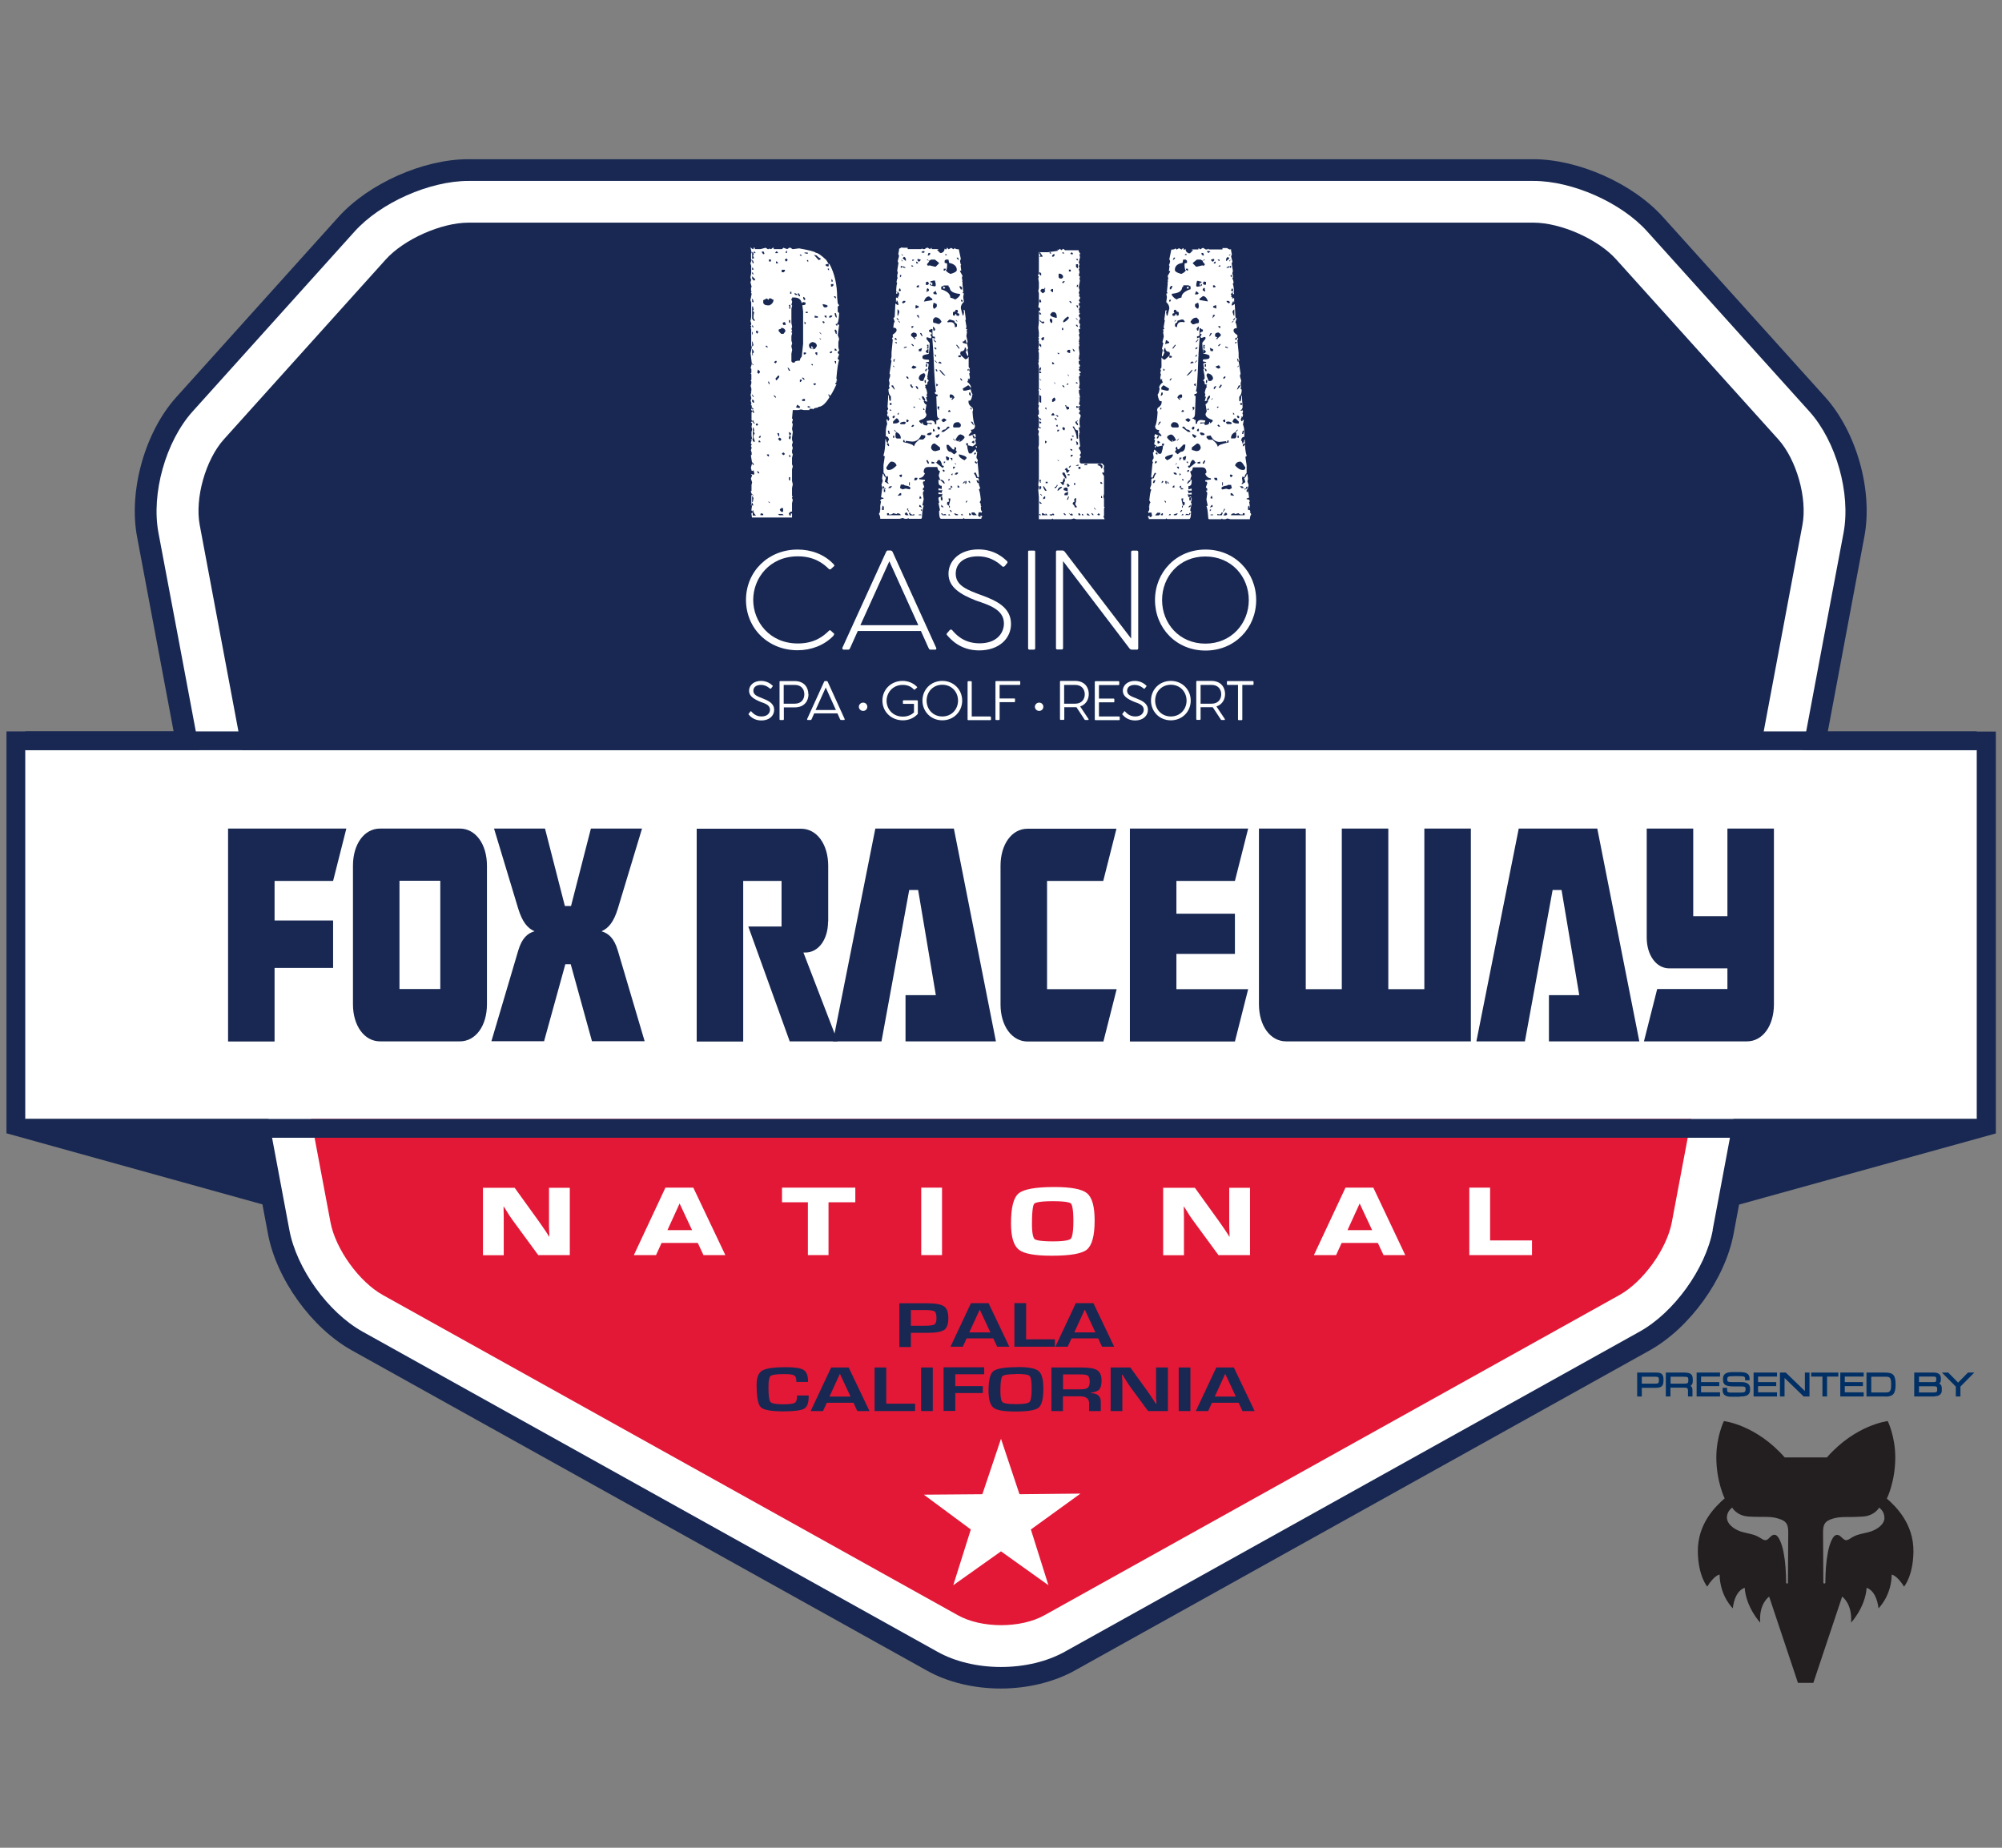 <?xml version="1.0" encoding="UTF-8"?> <svg xmlns="http://www.w3.org/2000/svg" id="Layer_1" version="1.1" viewBox="0 0 130 120"><rect x="0" y="0" width="130" height="120" fill="#808080" stroke="none"/><defs><style> .st0 { fill-rule: evenodd; } .st0, .st1 { fill: #fff; } .st2 { fill: #231f20; } .st3 { fill: #182852; } .st4 { fill: #e31837; } .st5 { fill: #002f65; } </style></defs><g><g><g><path class="st3" d="M65,109.48c-1.72,0-3.4-.41-4.73-1.14l-37.33-20.79c-2.56-1.42-4.82-4.56-5.36-7.44l-.35-1.84L.42,73.6v-26.1h11.05l-2.37-12.67c-.55-2.94.5-6.69,2.5-8.91l10.53-11.7c1.93-2.14,5.42-3.7,8.3-3.7h69.16c2.88,0,6.37,1.55,8.3,3.7l10.53,11.7c2,2.23,3.05,5.98,2.5,8.92l-2.37,12.67h11.05v26.1l-16.82,4.66-.35,1.84c-.54,2.89-2.79,6.01-5.36,7.44l-37.32,20.79c-1.32.74-3,1.14-4.73,1.14Z"></path><polygon class="st3" points="111.4 72.67 128.36 72.67 128.36 72.67 111.4 77.38 111.4 72.67"></polygon><polygon class="st3" points="18.6 72.67 1.64 72.67 1.64 72.67 18.6 77.38 18.6 72.67"></polygon><g><path class="st1" d="M111.22,79.88c-.47,2.52-2.52,5.36-4.75,6.6l-37.33,20.79c-1.15.64-2.61.99-4.14.99s-2.99-.35-4.13-.99l-37.33-20.79c-2.24-1.25-4.28-4.09-4.75-6.6l-.93-4.96-6.22-33.15-1.35-7.16c-.48-2.56.47-5.94,2.21-7.88l10.52-11.69c1.69-1.88,4.87-3.29,7.4-3.29h69.16c2.53,0,5.71,1.41,7.39,3.29l10.53,11.69c1.74,1.94,2.69,5.32,2.21,7.88l-1.35,7.16-7.15,38.11Z"></path><path class="st3" d="M65,109.66c-1.76,0-3.47-.41-4.82-1.17l-37.33-20.79c-2.61-1.45-4.9-4.63-5.45-7.57l-8.5-45.27c-.56-2.99.51-6.81,2.55-9.07l10.52-11.69c1.96-2.18,5.51-3.76,8.43-3.76h69.16c2.93,0,6.48,1.58,8.43,3.76l10.53,11.69c2.04,2.27,3.11,6.08,2.54,9.07l-8.49,45.27h0c-.55,2.93-2.84,6.11-5.45,7.57l-37.33,20.79c-1.35.75-3.06,1.17-4.82,1.17ZM30.42,13.14c-2.13,0-4.93,1.24-6.36,2.83l-10.52,11.69c-1.45,1.62-2.28,4.55-1.88,6.69l8.5,45.27c.4,2.12,2.18,4.6,4.06,5.64l37.33,20.79c1.88,1.05,5.03,1.05,6.91,0l37.33-20.79c1.88-1.05,3.67-3.53,4.06-5.64h0s8.49-45.27,8.49-45.27c.4-2.13-.42-5.07-1.88-6.69l-10.53-11.69c-1.43-1.59-4.22-2.83-6.36-2.83H30.42Z"></path></g><path class="st1" d="M111.22,79.88c-.47,2.52-2.52,5.36-4.75,6.6l-37.33,20.79c-1.15.64-2.61.99-4.14.99s-2.99-.35-4.13-.99l-37.33-20.79c-2.24-1.25-4.28-4.09-4.75-6.6l-.93-4.96-6.22-33.15-1.35-7.16c-.48-2.56.47-5.94,2.21-7.88l10.52-11.69c1.69-1.88,4.87-3.29,7.4-3.29h69.16c2.53,0,5.71,1.41,7.39,3.29l10.53,11.69c1.74,1.94,2.69,5.32,2.21,7.88l-1.35,7.16-7.15,38.11Z"></path><g><path class="st4" d="M21.46,79.38c.33,1.74,1.86,3.87,3.41,4.73l37.33,20.79c1.54.86,4.08.86,5.62,0l37.33-20.79c1.55-.86,3.08-2.99,3.41-4.73l1.35-7.18H20.11l1.35,7.18Z"></path><path class="st3" d="M117.04,34.1c.33-1.74-.38-4.24-1.56-5.56l-10.53-11.69c-1.18-1.32-3.6-2.39-5.37-2.39H30.42c-1.77,0-4.19,1.08-5.37,2.39l-10.52,11.69c-1.18,1.32-1.89,3.82-1.56,5.56l2.83,15.09h98.41l2.83-15.09Z"></path></g><path class="st1" d="M128.36,72.67H1.64v-23.96h126.72v23.96Z"></path><rect class="st3" x="1.64" y="72.67" width="126.72" height="1.22"></rect><rect class="st3" x="1.64" y="47.5" width="126.72" height="1.22"></rect><g><path class="st3" d="M14.81,53.81h7.68l-.86,3.4h-3.8v2.57h3.8v3.08h-3.8v4.78h-3.02v-13.82Z"></path><path class="st3" d="M29.86,53.81c1.02,0,1.76,1.01,1.76,2.41v9c0,1.4-.73,2.41-1.76,2.41h-5.18c-1.02,0-1.76-1.01-1.76-2.41v-9c0-1.4.73-2.41,1.76-2.41h5.18ZM28.59,64.23v-7.03h-2.65v7.03h2.65Z"></path><path class="st3" d="M38.38,53.81h3.31l-1.58,5.23c-.26.83-.59,1.24-1.05,1.44.46.14.82.45,1.06,1.26l1.74,5.88h-3.42l-1.38-5h-.35l-1.38,5h-3.42l1.74-5.88c.24-.81.6-1.13,1.06-1.26-.46-.2-.79-.61-1.05-1.44l-1.58-5.23h3.31l1.29,5.03h.4l1.29-5.03Z"></path><path class="st3" d="M53.77,59.85c0,1.16-.62,2.01-1.47,2.01h-.13l2.22,5.77h-3.11l-2.69-7.46h2.16v-2.96h-2.49v10.43h-3.02v-13.82h6.78c1.02,0,1.76,1.01,1.76,2.41v3.63Z"></path><path class="st3" d="M56.85,53.81h5.09l2.73,13.82h-5.87v-3h1.97l-1.15-6.83h-.58l-1.8,9.83h-3.15l2.75-13.82Z"></path><path class="st3" d="M72.5,53.81l-.86,3.4h-3.65v7.03h4.52l-.86,3.4h-4.92c-1.02,0-1.76-1.01-1.76-2.41v-9c0-1.4.73-2.41,1.76-2.41h5.78Z"></path><path class="st3" d="M73.37,53.81h7.68l-.86,3.4h-3.8v2.13h3.8v2.61h-3.8v2.29h4.66l-.86,3.4h-6.82v-13.82Z"></path><path class="st3" d="M81.77,53.81h3.02v10.43h2.34v-10.43h3.02v10.43h2.34v-10.43h3.02v13.82h-12c-1.02,0-1.76-1.01-1.76-2.41v-11.41Z"></path><path class="st3" d="M98.63,53.81h5.09l2.73,13.82h-5.87v-3h1.97l-1.15-6.83h-.58l-1.8,9.83h-3.15l2.75-13.82Z"></path><path class="st3" d="M106.75,67.63l.86-3.4h4.56v-1.34h-3.77c-.85,0-1.47-.85-1.47-2.01v-7.07h3.02v5.69h2.22v-5.69h3.02v11.41c0,1.4-.73,2.41-1.75,2.41h-6.69Z"></path></g></g><g><polyline class="st0" points="65 93.44 66.2 97.04 70.16 97 66.94 99.33 68.08 102.95 65 100.75 61.9 102.95 63.04 99.33 59.99 97.07 63.79 97.04 65 93.44"></polyline><g><g><path class="st1" d="M36.89,77.25v4.13h-1.87l-1.66-2.27c-.08-.11-.21-.31-.39-.59l-.19-.3-.18-.3h-.04l.02.27v.27s.02.54.02.54v2.37h-1.1v-4.13h1.87l1.51,2.1c.13.19.29.41.46.67l.22.34.22.34h.04v-.27s-.03-.27-.03-.27v-.53s0-2.38,0-2.38h1.1Z"></path><path class="st1" d="M37.01,81.51h-2.06l-1.7-2.32c-.09-.12-.22-.32-.39-.6l-.16-.25v.13s.01.55.01.55v2.5h-1.35v-4.38h2.06l1.55,2.15c.13.19.29.41.47.68l.23.36v-.14s-.02-.54-.02-.54v-2.51h1.35v4.38ZM35.08,81.26h1.68v-3.88h-.85l.04,3.45h-.24l-.48-.73c-.17-.26-.33-.49-.46-.67l-1.47-2.04h-1.68v3.88h.85l-.02-3.05-.03-.4h.25l.41.65c.17.28.3.47.38.59l1.62,2.22Z"></path></g><g><path class="st1" d="M45.39,80.59h-2.51l-.36.79h-1.17l1.93-4.13h1.66l1.96,4.13h-1.14l-.37-.79ZM45.13,80.01l-1-2.15-.99,2.15h1.99Z"></path><path class="st1" d="M47.1,81.51h-1.42l-.37-.79h-2.35l-.36.79h-1.44l2.05-4.38h1.81l2.08,4.38ZM45.84,81.26h.87l-1.84-3.88h-1.5l-1.82,3.88h.89l.36-.79h2.67l.37.79ZM45.33,80.14h-2.38l1.18-2.58,1.2,2.58ZM43.34,79.89h1.6l-.81-1.73-.79,1.73Z"></path></g><g><path class="st1" d="M53.69,77.95v3.43h-1.1v-3.43h-1.68v-.7h4.51v.7h-1.74Z"></path><path class="st1" d="M53.81,81.51h-1.35v-3.43h-1.68v-.95h4.76v.95h-1.74v3.43ZM52.71,81.26h.85v-3.43h1.74v-.45h-4.26v.45h1.68v3.43Z"></path></g><g><path class="st1" d="M61.05,77.25v4.13h-1.1v-4.13h1.1Z"></path><path class="st1" d="M61.17,81.51h-1.35v-4.38h1.35v4.38ZM60.07,81.26h.85v-3.88h-.85v3.88Z"></path></g><g><path class="st1" d="M68.46,77.21c1.05,0,1.73.12,2.04.37.3.25.46.81.46,1.67,0,.95-.15,1.54-.46,1.79-.31.25-1.04.37-2.21.37-1.06,0-1.74-.12-2.05-.36-.31-.24-.46-.78-.46-1.61,0-.99.15-1.6.45-1.86.3-.25,1.05-.38,2.23-.38ZM68.37,77.89c-.74,0-1.17.07-1.3.2-.12.13-.19.6-.19,1.41,0,.59.07.95.22,1.07s.58.18,1.29.18,1.09-.07,1.23-.21.2-.55.2-1.24-.06-1.1-.19-1.23-.55-.19-1.27-.19Z"></path><path class="st1" d="M68.28,81.55c-1.1,0-1.79-.13-2.12-.39-.34-.27-.51-.83-.51-1.71,0-1.03.16-1.67.5-1.95.33-.27,1.09-.41,2.31-.41,1.09,0,1.79.13,2.12.4.34.28.5.86.5,1.77,0,1-.17,1.61-.5,1.89-.33.27-1.08.4-2.29.4ZM68.46,77.34c-1.43,0-1.96.19-2.15.35-.27.23-.41.82-.41,1.76,0,.78.14,1.29.42,1.51.28.22.95.34,1.97.34,1.42,0,1.94-.19,2.14-.34.27-.22.41-.79.41-1.69,0-.82-.14-1.35-.41-1.58-.28-.23-.94-.35-1.96-.35ZM68.4,80.87c-1,0-1.26-.12-1.37-.21-.18-.15-.26-.52-.26-1.17,0-1.11.12-1.38.22-1.49.1-.11.36-.24,1.39-.24s1.25.12,1.35.23c.11.1.23.35.23,1.32s-.14,1.23-.24,1.33c-.1.1-.35.24-1.32.24ZM68.37,78.01c-.95,0-1.16.11-1.21.16-.05.05-.15.28-.15,1.32,0,.75.12.93.17.98.07.06.32.15,1.21.15s1.09-.12,1.14-.17c.05-.05.17-.26.17-1.15s-.11-1.09-.16-1.14c-.05-.05-.26-.15-1.18-.15Z"></path></g><g><path class="st1" d="M81.05,77.25v4.13h-1.87l-1.66-2.27c-.08-.11-.21-.31-.39-.59l-.19-.3-.18-.3h-.04l.02.27v.27s.02.54.02.54v2.37h-1.1v-4.13h1.87l1.51,2.1c.13.19.29.41.46.67l.22.34.22.34h.04v-.27s-.03-.27-.03-.27v-.53s0-2.38,0-2.38h1.1Z"></path><path class="st1" d="M81.18,81.51h-2.06l-1.7-2.32c-.09-.12-.22-.32-.39-.6l-.16-.25v.13s.01.55.01.55v2.5h-1.35v-4.38h2.06l1.55,2.15c.13.19.29.41.47.68l.23.36v-.14s-.02-.54-.02-.54v-2.51h1.35v4.38ZM79.25,81.26h1.68v-3.88h-.85l.04,3.45h-.24l-.48-.73c-.17-.26-.33-.49-.46-.67l-1.47-2.04h-1.68v3.88h.85l-.02-3.05-.03-.4h.25l.41.65c.17.28.3.47.38.59l1.62,2.22Z"></path></g><g><path class="st1" d="M89.55,80.59h-2.51l-.36.79h-1.17l1.93-4.13h1.66l1.96,4.13h-1.14l-.37-.79ZM89.3,80.01l-1-2.15-.99,2.15h1.99Z"></path><path class="st1" d="M91.26,81.51h-1.42l-.37-.79h-2.35l-.36.79h-1.44l2.05-4.38h1.81l.03.07,2.04,4.31ZM90,81.26h.87l-1.84-3.88h-1.5l-1.82,3.88h.89l.36-.79h2.67l.37.79ZM89.49,80.14h-2.38l1.18-2.58,1.2,2.58ZM87.5,79.89h1.6l-.81-1.73-.79,1.73Z"></path></g><g><path class="st1" d="M96.64,77.25v3.43h2.72v.7h-3.83v-4.13h1.1Z"></path><path class="st1" d="M99.49,81.51h-4.08v-4.38h1.35v3.43h2.72v.95ZM95.66,81.26h3.58v-.45h-2.72v-3.43h-.85v3.88Z"></path></g></g><g><path class="st3" d="M58.4,87.47v-2.83h1.81c.54,0,.91.07,1.09.2.19.13.28.39.28.77s-.09.63-.27.76c-.18.12-.54.19-1.09.19h-.18s-.89,0-.89,0v.92h-.76ZM59.16,86.1h.86c.34,0,.56-.03.65-.08.09-.06.14-.19.14-.4,0-.24-.04-.39-.12-.45s-.28-.09-.6-.09h-.94v1.01Z"></path><path class="st3" d="M64.49,86.92h-1.72l-.25.54h-.8l1.33-2.83h1.14l1.35,2.83h-.79l-.25-.54ZM64.31,86.53l-.69-1.48-.68,1.48h1.37Z"></path><path class="st3" d="M66.63,84.63v2.35h1.87v.48h-2.63v-2.83h.76Z"></path><path class="st3" d="M71.3,86.92h-1.72l-.25.54h-.8l1.33-2.83h1.14l1.35,2.83h-.79l-.25-.54ZM71.13,86.53l-.69-1.48-.68,1.48h1.37Z"></path><path class="st3" d="M51.75,90.63h.76v.1c0,.39-.1.65-.3.76s-.65.17-1.35.17c-.79,0-1.27-.09-1.46-.27-.18-.18-.27-.67-.27-1.46,0-.47.12-.78.37-.92.25-.15.76-.22,1.54-.22.57,0,.95.06,1.14.18s.29.36.29.72v.06s-.76,0-.76,0v-.07c0-.19-.05-.3-.15-.36s-.32-.08-.67-.08c-.47,0-.75.04-.85.12s-.14.32-.14.73c0,.54.04.86.13.96s.36.15.82.15c.38,0,.62-.03.73-.08.11-.06.17-.18.17-.37v-.13Z"></path><path class="st3" d="M55.41,91.1h-1.72l-.25.54h-.8l1.33-2.83h1.14l1.35,2.83h-.79l-.25-.54ZM55.23,90.7l-.69-1.48-.68,1.48h1.37Z"></path><path class="st3" d="M57.55,88.81v2.35h1.87v.48h-2.63v-2.83h.76Z"></path><path class="st3" d="M60.57,88.81v2.83h-.76v-2.83h.76Z"></path><path class="st3" d="M62.03,89.26v.76h1.79v.45h-1.79v1.16h-.76v-2.83h2.64v.45h-1.89Z"></path><path class="st3" d="M66.04,88.78c.73,0,1.19.08,1.4.26.21.17.31.55.31,1.15,0,.65-.1,1.06-.31,1.23s-.72.25-1.52.25c-.73,0-1.2-.08-1.41-.25-.21-.17-.32-.53-.32-1.1,0-.67.1-1.1.31-1.27.21-.17.72-.26,1.54-.26ZM65.98,89.24c-.51,0-.81.05-.89.14s-.13.41-.13.96c0,.41.05.65.15.73s.4.12.89.12.75-.05.85-.14c.09-.09.14-.38.14-.85s-.04-.75-.13-.84c-.09-.09-.38-.13-.87-.13Z"></path><path class="st3" d="M68.27,91.64v-2.83h1.97c.49,0,.83.06,1.01.18.18.12.28.34.28.65,0,.29-.05.48-.14.59s-.28.18-.57.22v.02c.44.02.66.2.66.55v.62h-.76v-.52c0-.29-.2-.44-.61-.44h-1.09v.96h-.76ZM69.02,90.23h1.09c.26,0,.43-.03.52-.1.08-.07.13-.2.13-.39s-.04-.33-.11-.39-.23-.09-.48-.09h-1.14v.97Z"></path><path class="st3" d="M75.84,88.81v2.83h-1.29l-1.14-1.55c-.06-.08-.15-.21-.27-.41l-.13-.2-.12-.2h-.03v.19s.02.18.02.18v.37s0,1.62,0,1.62h-.76v-2.83h1.28l1.04,1.44c.09.13.2.28.32.46l.15.23.15.23h.03v-.18s-.02-.18-.02-.18v-.37s0-1.63,0-1.63h.76Z"></path><path class="st3" d="M77.3,88.81v2.83h-.76v-2.83h.76Z"></path><path class="st3" d="M80.42,91.1h-1.72l-.25.54h-.8l1.33-2.83h1.14l1.35,2.83h-.79l-.25-.54ZM80.25,90.7l-.69-1.48-.68,1.48h1.37Z"></path></g></g></g><g><g><g><path class="st5" d="M106.36,89.19h1.19c.26,0,.41.06.41.39s-.03.48-.45.48h-.96v.57h-.2v-1.45ZM107.77,89.57c0-.17-.09-.21-.26-.21h-.95v.56h.97c.16,0,.25-.06.25-.21v-.14Z"></path><path class="st5" d="M106.61,90.69h-.3v-1.55h1.24c.29,0,.47.07.47.45,0,.33-.03.54-.5.54h-.91v.57ZM106.42,90.59h.09v-.57h1.01c.38,0,.4-.12.4-.43s-.11-.34-.36-.34h-1.14v1.34ZM107.53,89.96h-1.02v-.66h1c.15,0,.32.03.32.27v.14c0,.12-.05.26-.3.26ZM106.61,89.86h.91c.17,0,.2-.07.2-.15v-.14c0-.12-.05-.16-.21-.16h-.9v.45Z"></path></g><g><path class="st5" d="M108.23,89.19h1.16c.42,0,.48.14.48.41v.12c0,.2-.12.26-.27.27h0c.2.04.25.14.25.28v.37h-.18v-.32c0-.23-.11-.25-.29-.25h-.96v.57h-.2v-1.45ZM109.36,89.91c.22,0,.31-.06.31-.21v-.13c0-.16-.07-.21-.36-.21h-.89v.56h.94Z"></path><path class="st5" d="M109.9,90.69h-.29v-.37c0-.18-.07-.2-.24-.2h-.9v.57h-.3v-1.55h1.21c.45,0,.54.16.54.46v.12c0,.16-.07.24-.15.28.09.05.13.14.13.27v.42ZM109.72,90.59h.08v-.32c0-.11-.03-.19-.21-.22h-.01c.08.03.14.11.14.27v.27ZM108.28,90.59h.09v-.57h1.01c.06,0,.12,0,.17.02v-.08h.05c.16-.02.22-.08.22-.23v-.12c0-.24-.04-.36-.43-.36h-1.11v1.34ZM109.37,89.96h-.99v-.66h.94c.27,0,.41.04.41.27v.13c0,.23-.19.26-.36.26ZM108.48,89.86h.89c.24,0,.26-.07.26-.16v-.13c0-.11-.01-.16-.31-.16h-.84v.45Z"></path></g><g><path class="st5" d="M110.22,89.19h1.42v.16h-1.23v.46h1.18v.16h-1.18v.51h1.23v.16h-1.43v-1.45Z"></path><path class="st5" d="M111.7,90.69h-1.53v-1.55h1.52v.26h-1.23v.36h1.18v.26h-1.18v.4h1.23v.26ZM110.27,90.59h1.33v-.06h-1.23v-.61h1.18v-.06h-1.18v-.56h1.23v-.06h-1.32v1.34Z"></path></g><g><path class="st5" d="M111.91,90.19h.18v.1c0,.14.08.21.32.21h.61c.28,0,.37-.06.37-.27,0-.18-.07-.23-.32-.23h-.37c-.6,0-.79-.04-.79-.42,0-.33.2-.4.6-.4h.42c.49,0,.61.12.61.38v.05h-.18c0-.23-.03-.27-.54-.27h-.21c-.38,0-.51.02-.51.26,0,.17.05.23.36.23h.58c.38,0,.54.11.54.36v.09c0,.36-.29.38-.58.38h-.54c-.29,0-.54-.05-.54-.37v-.11Z"></path><path class="st5" d="M112.99,90.71h-.54c-.18,0-.59,0-.59-.42v-.16h.29v.15c0,.09.02.16.27.16h.61c.29,0,.32-.06.32-.22,0-.13-.02-.18-.26-.18h-.37c-.55,0-.84-.02-.84-.47,0-.38.25-.46.65-.46h.42c.48,0,.66.12.66.43v.1h-.29v-.05c0-.19,0-.22-.49-.22h-.21c-.4,0-.46.03-.46.21,0,.12,0,.18.31.18h.58c.25,0,.59.04.59.41v.09c0,.43-.4.43-.63.43ZM111.96,90.24v.05c0,.23.14.31.49.31h.54c.34,0,.53-.05.53-.33v-.09c0-.16-.06-.3-.49-.3h-.58c-.31,0-.41-.07-.41-.28,0-.29.2-.31.56-.31h.21c.48,0,.58.04.59.27h.08c0-.19-.04-.33-.56-.33h-.42c-.42,0-.55.08-.55.35,0,.32.1.37.74.37h.37c.24,0,.37.04.37.28,0,.27-.15.32-.42.32h-.61c-.18,0-.37-.03-.37-.26v-.05h-.08Z"></path></g><g><path class="st5" d="M113.92,89.19h1.42v.16h-1.23v.46h1.18v.16h-1.18v.51h1.23v.16h-1.43v-1.45Z"></path><path class="st5" d="M115.4,90.69h-1.53v-1.55h1.52v.26h-1.23v.36h1.18v.26h-1.18v.4h1.23v.26ZM113.97,90.59h1.33v-.06h-1.23v-.61h1.18v-.06h-1.18v-.56h1.23v-.06h-1.32v1.34Z"></path></g><g><path class="st5" d="M115.63,89.19h.29l1.33,1.27v-1.27h.2v1.45h-.29l-1.33-1.27v1.27h-.2v-1.45Z"></path><path class="st5" d="M117.5,90.69h-.38s-1.24-1.2-1.24-1.2v1.2h-.3v-1.55h.38s1.24,1.2,1.24,1.2v-1.2h.3v1.55ZM117.17,90.59h.22v-1.34h-.09v1.34l-1.4-1.34h-.22v1.34h.09v-1.34l1.4,1.34Z"></path></g><g><path class="st5" d="M118.39,89.35h-.73v-.16h1.66v.16h-.73v1.29h-.2v-1.29Z"></path><path class="st5" d="M118.64,90.69h-.3v-1.29h-.73v-.26h1.76v.26h-.73v1.29ZM118.44,90.59h.09v-1.29h.73v-.06h-1.56v.06h.73v1.29Z"></path></g><g><path class="st5" d="M119.55,89.19h1.42v.16h-1.23v.46h1.18v.16h-1.18v.51h1.23v.16h-1.43v-1.45Z"></path><path class="st5" d="M121.03,90.69h-1.53v-1.55h1.52v.26h-1.23v.36h1.18v.26h-1.18v.4h1.23v.26ZM119.6,90.59h1.33v-.06h-1.23v-.61h1.18v-.06h-1.18v-.56h1.23v-.06h-1.32v1.34Z"></path></g><g><path class="st5" d="M121.26,89.19h1.17c.49,0,.62.15.62.72,0,.53-.13.72-.62.72h-1.16v-1.45ZM122.85,89.85c0-.42-.13-.49-.37-.49h-1.03v1.13h.99c.24,0,.4-.05.4-.49v-.15Z"></path><path class="st5" d="M122.42,90.69h-1.22v-1.55h1.22c.52,0,.67.17.67.78s-.17.78-.67.78ZM121.31,90.59h1.11c.44,0,.57-.15.57-.67s-.11-.67-.57-.67h-1.12v1.34ZM122.45,90.53h-1.04v-1.23h1.08c.26,0,.42.09.42.55v.15c0,.45-.17.54-.45.54ZM121.51,90.43h.94c.21,0,.35-.03.35-.43v-.15c0-.41-.13-.44-.32-.44h-.97v1.02Z"></path></g><g><path class="st5" d="M124.36,89.19h1.24c.3,0,.38.16.38.32v.12c0,.1-.06.21-.23.23h0c.15.02.29.07.29.29v.17c0,.2-.18.31-.42.31h-1.26v-1.45ZM125.78,89.51c0-.13-.15-.15-.21-.15h-1.02v.46h1.01c.11,0,.22-.03.22-.18v-.13ZM125.84,90.18c0-.18-.1-.21-.28-.21h-1.01v.51h1.04c.18,0,.25-.07.25-.19v-.1Z"></path><path class="st5" d="M125.61,90.69h-1.31v-1.55h1.29c.38,0,.44.23.44.37v.12c0,.1-.04.17-.11.22.11.05.17.15.17.3v.17c0,.22-.19.36-.47.36ZM124.41,90.59h1.2c.18,0,.37-.07.37-.26v-.17c0-.16-.07-.23-.24-.23h-.05v-.08s-.08.02-.13.02h-1.06v-.56h1.07c.13,0,.26.06.26.2v.13c0,.08-.03.14-.08.18.14-.02.17-.11.17-.17v-.12c0-.18-.11-.27-.33-.27h-1.18v1.34ZM124.61,89.76h.96c.15,0,.16-.07.16-.13v-.13c0-.1-.13-.1-.15-.1h-.97v.36ZM125.59,90.53h-1.09v-.61h1.06c.16,0,.33.02.33.26v.1c0,.17-.1.25-.3.25ZM124.61,90.43h.98c.18,0,.2-.07.2-.14v-.1c0-.13-.04-.16-.23-.16h-.95v.4Z"></path></g><g><path class="st5" d="M127.06,90.03l-.83-.84h.26l.66.67.66-.67h.26l-.83.84v.61h-.2v-.61Z"></path><path class="st5" d="M127.3,90.69h-.3v-.64l-.9-.91h.41l.64.65.64-.65h.41l-.9.91v.64ZM127.11,90.59h.09v-.58l.02-.02.74-.75h-.12l-.68.69-.69-.69h-.12l.76.76v.58Z"></path></g></g><path class="st2" d="M122.53,97.31s.54-1.09.54-2.66c0-1.37-.49-2.36-.49-2.36,0,0-2.08.23-3.95,2.36h-2.74c-1.87-2.13-3.95-2.36-3.95-2.36,0,0-.49,1-.49,2.36,0,1.56.54,2.66.54,2.66-.59.52-1.76,1.63-1.74,3.46.02,1.59.61,2.27.61,2.27.46-.75.8-.78.8-.78.03,1.41.86,2.19.86,2.19.14-1.2.77-1.33.77-1.33.1,1.29,1.01,2.26,1.01,2.26-.1-1.24.58-1.69.58-1.69l1.87,5.6h1l1.87-5.6s.67.45.58,1.69c0,0,.92-.98,1.01-2.26,0,0,.63.13.77,1.33,0,0,.83-.78.86-2.19,0,0,.34.04.8.78,0,0,.59-.68.61-2.27.02-1.82-1.15-2.94-1.74-3.46ZM116.11,102.78c0,.08-.13.08-.13,0s0-.83-.09-1.51c-.09-.68-.22-1.1-.4-1.4-.18-.3-.4-.2-.52-.07-.25.25-.31.31-.65.09-.35-.23-.63-.26-1.12-.38-.49-.12-1.02-.46-1.06-.91-.03-.45.34-.69.34-.69,0,0,.29.53,1.06.58,1,.06,1.38-.04,1.93.13.58.17.65.42.65.93,0,.41-.02,3.13-.02,3.23ZM122.37,98.6c-.03.45-.56.79-1.06.91-.49.12-.77.15-1.12.38-.33.22-.39.16-.65-.09-.12-.12-.34-.22-.52.07-.18.3-.31.72-.4,1.4-.09.68-.09,1.43-.09,1.51s-.13.08-.13,0c0-.11-.02-2.82-.02-3.23,0-.51.07-.76.65-.93.56-.16.94-.06,1.93-.13.78-.05,1.06-.58,1.06-.58,0,0,.37.24.34.69Z"></path></g></g><g><path class="st1" d="M54.2,23.44v.05l.05.12h.04v-.16h-.08ZM54.2,22.64v.13h.13v-.05l-.08-.08h-.05ZM54.25,21.39l-.05.04v.05l.08.21h.05v-.21l-.08-.08ZM54.2,20.33v.05c.03.16.07.25.13.25v-.08l-.05-.21h-.08ZM54.16,19.24v.05l.09.08h.04l-.04-.13h-.09ZM53.99,18.11v.18h.08v-.09l-.08-.08ZM53.96,18.45v.16h.08l.08-.08v-.08h-.16ZM53.87,22.89l.05.05h.05l.08-.08-.05-.05h-.04l-.09.08ZM53.83,20.59v.03h.13l.08-.08v-.05h-.13l-.08.09ZM53.75,17.44v.05l.08.08v-.13h-.08ZM53.54,20.5v.05l.08.08h.05v-.13h-.13ZM53.41,20.88v.04l.08.08.05-.04v-.05l-.05-.04h-.08ZM53.41,19.75c.04.14.08.21.13.21h.13l.08-.08c0-.05-.11-.1-.34-.13M53.2,21.97l.08.08h.05l-.08-.08h-.05ZM53.2,21.59l.13.13v-.04l-.08-.09h-.05ZM52.95,22.89v.09l.08.08h.04v-.18h-.12ZM52.9,20.5v.13h.21v-.08l-.21-.05ZM52.86,16.56l.3.33.12-.04v-.08c-.06,0-.14-.06-.25-.18l-.18-.04ZM52.82,24.9v.05l.08.08.08-.08v-.05h-.16ZM52.69,22.48h.05c0,.08.03.12.08.12v.05h-.13v-.16ZM52.66,23.65l.08.08h.04v-.08h-.12ZM52.53,22.39c0,.2.1.29.29.29h.04c.06-.02.12-.09.18-.21,0-.15-.1-.23-.29-.26-.13.05-.2.11-.21.18M52.45,26.38v.08h.16v-.05l-.16-.04ZM52.4,16.89v.05l.08.08v-.13h-.08ZM52.32,20.33h.13v-.08h-.13v.08ZM52.24,20.88v.16h.08v-.08l-.08-.08ZM52.24,16.39v.05l.21.05v-.09h-.21ZM52.19,22.89v.13h.08l.09-.08-.05-.05h-.13ZM52.16,19.29v.12l.08.08h.04v-.12l-.08-.08h-.04ZM52.06,25.99l.05.05h.16v-.13h-.12l-.09.08ZM52.06,24.53l.13.13h.05v-.05l-.08-.08h-.09ZM51.94,24.65v.16h.04l.08-.08v-.08h-.12ZM51.94,16.52v.05l.04.04h.08v-.04l-.12-.05ZM51.82,19.03v.13l.08.08h.05v-.05c-.05-.11-.09-.16-.13-.16M51.77,26.28l-.08.18.21.04.05-.04v-.05l-.18-.13ZM51.6,19.03v.05c0,.05.04.08.13.08h.04v-.05l-.16-.08ZM51.39,19.29l.05.03v.05l-.05.04v.05l.05.13-.05.21.05.04-.05.21v.93l.05.25-.05.13.05.13-.05.04v.05l.05.04-.05.21v.29l.05.18-.05.16v.05l.05.21-.05.25v.5l.08.08h.13c0-.09.11-.13.34-.13,0-.09.04-.18.12-.25l.09-.84v-2.1l-.05-.41c.14,0,.21-.03.21-.09v-.08l-.16-.04-.09.08c-.04-.25-.21-.37-.5-.37h-.16ZM51.31,19.08h.08v-.13h-.08v.13ZM51.23,31.19h.08v-.2h-.08v.2ZM51.23,29.56l.04.13h.05v-.13h-.08ZM51.23,28.34v.13l.08.08.05-.21h-.13ZM51.23,28.05v.04l.04.21h.05l.05-.16-.13-.08ZM51.23,20.79v.13l.08.08v-.21h-.08ZM51.23,19.79v.04l.04.13-.04.04.04.05h.05v-.25h-.08ZM51.15,23.86v.04l.08.18h.08c-.05-.13-.11-.2-.16-.21M51.02,16.35v.08h.08v-.16l-.08.08ZM50.97,16.86v.04l.09.09.08-.09v-.04l-.08-.08-.09.08ZM50.81,20.97l.05.13h.16v-.05l-.05-.13h-.08l-.04.05h-.05ZM50.76,29.48l.13.08.08-.08-.08-.09h-.04l-.09.09ZM50.76,17.52v.16h.13l.08-.08v-.08h-.21ZM50.64,33.09v.04s.05.09.16.13l.05-.05v-.21h-.13l-.08.09ZM50.73,21.29c0,.06-.04.09-.13.09l-.04.04v.08l.16.18h.16l.13-.18c-.04-.14-.14-.21-.29-.21M50.52,33.38l.08.08h.29l-.08-.08h-.29ZM50.52,28.51l.13.13.08-.08v-.05l-.08-.08h-.05l-.08.08ZM50.47,28.13l.09.21h.04v-.16l-.04-.05h-.09ZM50.39,16.98v.12h.13v-.04l-.08-.08h-.05ZM50.35,24.57l.04.12h.05l.16-.2v-.09h-.08l-.16.18ZM50.35,16.39v.05h.16v-.05l-.08-.08-.08.08ZM50.26,25.66v.08l.09.08h.04v-.04l-.13-.13ZM50.26,23.52l.09.08.08-.08v-.08h-.08l-.09.08ZM49.93,16.98h.13v-.13h-.13v.13ZM49.88,32.58l.08.08h.05l-.08-.08h-.05ZM49.88,24.78v.04l.05.13h.04v-.05l-.04-.12h-.05ZM49.8,29.51v.05l.08.08h.05v-.13h-.13ZM49.77,22.43l-.05.05v.04l.13.05v-.05l-.08-.08ZM49.56,19.49v.18c.04.11.14.16.29.16h.12c.17-.09.26-.21.26-.37h-.05l-.12-.08h-.13v.08h-.05l-.08-.08-.25.12ZM49.46,16.35c.05.11.09.16.13.16l.05-.04-.05-.13h-.13ZM49.43,33.33l-.05.05v.08h.18v-.08l-.13-.05ZM49.3,28.59l-.04.05v.08h.12v-.04l-.08-.09ZM49.26,28.39l.04.04h.05l.04-.04v-.09h-.04l-.08.09ZM49.17,30.57v.04l.05.13h.08v-.05l-.13-.12ZM49.22,23.99l-.05.2.09.09.08-.09v-.08l-.13-.12ZM49.13,27.5l-.05.05v.04l.05.05h.04l.05-.05v-.04l-.05-.05h-.04ZM49.09,21.5v.08l.08.09.05-.05v-.13h-.13ZM48.96,16.31v.13h.09v-.05l-.09-.08ZM48.84,32.24v.37h.04l.05-.25-.05-.13h-.04ZM48.84,32.08v.04l.08.08v-.04l-.08-.08ZM48.84,30.02v.05l.04.12h.08l-.08-.16h-.04ZM48.84,26.46v.13h.08v-.05l-.08-.08ZM48.84,25.95v.13l.08.08h.04v-.13l-.08-.08h-.04ZM48.84,25.61v.08l.08.09h.04l-.12-.18ZM48.84,23.6v.05l.08.08v-.05l-.08-.08ZM48.84,22.69v.37h.08l-.05-.05v-.04l.08-.09v-.04l-.08-.16h-.04ZM48.84,22.18v.33l.08-.08v-.04l-.05-.21h-.04ZM48.84,21.72h.04v-.16h-.04v.16ZM48.84,21.13v.08l.04.05h.05l-.05-.13h-.04ZM48.84,19.91v.8l.12.13h.05v-.05l-.08-.12v-.18l.04-.21-.08-.08v-.04l.05-.05-.05-.21h-.04ZM48.84,19.41v.18l.04.04h.05v-.04l-.05-.18h-.04ZM48.84,17.94v.16l.12.13.09-.08-.21-.21ZM48.84,17.69v.09l.04.04h.05l-.05-.13h-.04ZM48.84,17.36v.16h.08v-.08l-.08-.08ZM48.84,16.89v.09l.04.12h.05v-.08l-.05-.13h-.04ZM48.84,16.39v.42h.04l.05-.04h.04l-.08-.18.05-.04v-.05l-.05-.13h-.04ZM48.84,32.66l-.05.12.05.05h.08l-.05-.16h-.04ZM48.71,16.09h.05l.12.09h.05v-.09h.08v.09h.37l.34-.09.13.09h.08l.04-.05.05.05h.05l.12-.09h.05v.09h.54l.09-.09.25.09.13-.09h.08l.13.09h.04l.39-.05c.66.12,1.03.21,1.09.29.12,0,.34.15.67.46l.16.26c-.14,0-.21.03-.21.08l.09.08h.12v-.16h.05c.34.63.5,1.36.5,2.18l.04.38.09.13-.09.08v.34l.09.08c-.02.48-.08.71-.18.71h-.04v.05l.08.08.04-.13.05.05h.05l-.09.67.09.25-.05.21v.34l.05.21-.09.08v.08l.09.08-.09.26v.04l.09.08c-.06.11-.12.5-.18,1.18l.05.16h-.08l.04.05v.04l-.08.08v.05h.08c-.23.49-.37.74-.42.75h-.04v-.08h-.08l.08.18c-.25.41-.49.62-.71.62l-.05.05c-.2.02-.29.06-.29.13l-.04-.05h-.21v.08h-.37l-.18-.04-.16.04h-.37l-.05.55.05.04v.05l-.05.16.05.13-.05.29.05.21-.05.37v.13l.05.16-.05.16v.05l.05.16-.05.18v.12l.05.13-.05.21v.42l.05.13-.05.21v.75l.05.21-.05.25v.5l.05.05-.05.05v.04l.05.13-.05.21v.54c-.08,0-.15.04-.21.13l.05.13h.08v-.13h.08v.26h-2.6l-.04-.26.04-.05h.05v.18h.21c-.12-.12-.18-.23-.18-.34h-.04v.08l-.08-.08.04-.29-.04-.05h-.05l.05-.04v-.59l.04-.05-.08-.21.05-.03v-.39l.04-.16-.08-.25.08-.21-.08-.08h.05l.12.04.05-.04v-.05l-.05-.21-.04.05h-.08l-.05-.21.08-.29-.08-.5.05-.05v-.13l-.05-.16.05-.16-.05-.13.05-.05v-.04l-.05-.05v-.04l.05-.21-.05-.05h.05c.05,0,.08.04.08.13l.04.05h.08v-.05l-.08-.25c0-.14.04-.21.08-.21l-.08-.21h.05l-.05-.21h-.04v.75h-.05l-.04-.21v-.25l.04-.16-.04-.18.04-.21-.08-.08.05-.04h.08c0,.08.04.12.12.12v-.04c-.05,0-.08-.06-.08-.18l-.04.05h-.05l-.04-.05v-.5l.08-.08c0,.09.03.13.08.13v-.08l-.05-.13-.04.05h-.05l-.04-.05v-.04l.04-.05v-.05c0-.14-.03-.21-.08-.21l.05-.04v-.05l-.05-.16.05-.16-.05-.21.05-.21h-.05l.05-.05v-.16l-.05-.16.05-.18v-.12l-.05-.05.05-.05v-.37l-.05-.04.05-.05v-.25l-.05-.05.08-.29-.08-.67.08-.42-.04-.05h.04l-.04-.04v-1.09l-.05-.05.05-.05v-.08l-.05-.04.05-.05v-.08l-.05-.16.05-.18h-.05l.05-.04v-.97l-.05-.16.08-.42-.04-.04v-.05l.04-.05-.04-.04v-.21l.04-.05-.08-.29.05-.16-.05-.16.05-.29v-.47l-.05-.16.08-.21-.04-.05v-.37l.04-.04-.08-.39Z"></path><path class="st1" d="M63.4,31.19l.08.18h.08v-.05l-.05-.13h-.12ZM63.35,28.98h.08v.12l-.08-.08v-.04ZM63.35,29.94l-.05.05v.04l.09.08h.04v-.08l-.08-.08ZM63.3,29.39l-.04.05v.08h.04l.09-.08-.05-.05h-.05ZM63.14,28.26l.08.21h.08v-.05c-.04-.11-.08-.16-.12-.16h-.05ZM63.09,33.29v.09l.09.08h.25l-.16-.18h-.18ZM63.09,28.72l.13.08.05-.04v-.13h-.08l-.09.08ZM63.06,27.38v.04l.16.21v-.05c-.03-.13-.07-.2-.13-.2h-.04ZM63.01,26.49v.05l.08.08v-.13h-.08ZM62.93,33.33v.13h.13v-.05l-.08-.08h-.05ZM62.93,25.49v.13l.08.08h.05l-.05-.21h-.08ZM62.89,31.24v.05l.08.08h.04l-.04-.13h-.08ZM62.8,24.02l.05.05h.05v-.13l-.09.08ZM62.72,32.58v.08l.08-.08v-.09l-.08.09ZM62.68,31.24v.21l.08-.08v-.13h-.08ZM62.51,31.4l.13-.04v-.13l-.13.16ZM62.51,25.24l.05.13h.13l.33-.08v-.13l-.12-.13h-.05l-.34.21ZM62.64,22.09c0,.06-.04.09-.13.09v.08l.26.08-.05-.26h-.08ZM62.42,33.38v.08h.13l-.08-.08h-.05ZM62.39,19.46l.04.13h.08v-.09l-.12-.04ZM62.34,24.57c.04.11.08.16.13.16v-.08l-.08-.08h-.05ZM62.3,18.58v.04l.09.18h.08v-.13l-.08-.08h-.09ZM62.26,29.51v.05c.02.12.15.23.37.33l.13-.12v-.05c0-.07-.16-.14-.47-.21h-.04ZM62.18,31.53v.13h.12v-.05l-.08-.08h-.04ZM62.13,16.73v.05l.13.12v-.04l-.05-.13h-.08ZM62.1,22.39v.04l.16.21h.04v-.05l-.16-.2h-.04ZM62.05,28.59l.21.09v-.09h.08l-.05.05v.05h.05c.12-.06.21-.15.29-.26v-.04c0-.06-.08-.12-.25-.18-.12,0-.23.13-.34.37M62.05,20.79l.08.09h.05l-.08-.09h-.05ZM62,30.78v.04h.13l.08-.08v-.05h-.12l-.09.09ZM62,30.06v.04l.09.08v-.04l-.09-.08ZM61.97,33.33v.05l.08.08h.16v-.05l-.25-.08ZM61.89,30.31v.13h.04l.08-.08v-.05h-.12ZM61.89,28.47v.04l.12.13v-.05l-.12-.12ZM61.89,27.71l.04.05h.37l.09-.08v-.13l-.13-.13h-.08c-.19,0-.29.1-.29.29M62.05,20.12c0,.09-.04.13-.13.13l-.04.04v.18l.12.04c0-.08.03-.12.09-.12,0,.08.03.12.08.12l.04-.04v.08l.08-.08v-.05c0-.05-.04-.08-.12-.08v-.05l.04-.04-.04-.13h-.13ZM61.76,30.81l.04.05h.05v-.13l-.08.08ZM61.76,31.53l-.05.13h.13v-.05l-.08-.08ZM61.71,29.73v.05c.05,0,.08.04.08.12h.05v-.16h-.13ZM61.68,33.12v.05l.08.08h.04v-.05l-.08-.08h-.04ZM61.71,25.61l-.04.05v.13l.08.08.04-.05h.05v.05l-.05.04v.05h.05l.13-.13v-.04c-.05-.12-.14-.18-.26-.18M61.63,33.38l-.04.04v.05h.12l-.08-.08ZM61.59,31.74v.05h.16v-.09l-.16.05ZM61.59,31.11v.13l.08-.08v-.05h-.08ZM61.55,26.7l.05.05h.12v-.05l-.08-.08-.08.08ZM61.59,32.37l.04.21c-.09,0-.13.03-.13.08v.12c.09,0,.13.06.13.18h.05v-.08l-.05-.05v-.05l.08-.33v-.08h-.12ZM61.5,20.88l.05.04v.05l.05-.05h.12c.19,0,.29.11.29.34l.13-.05v-.16l-.08-.08c-.05,0-.08-.04-.08-.13l-.26-.08h-.08l-.13.13ZM61.46,28.88c0,.31.1.47.29.47l.21.16.16-.13v-.08l-.08-.08.05-.04v-.09l-.09-.08-.04.18h-.08l-.29-.3h-.13ZM61.42,29.64v.05l.05.2h.13l.04-.16-.13-.08h-.08ZM61.42,16.48l-.04.04v.05h.12l-.08-.08ZM61.29,29.98v.12l.09-.08v-.04h-.09ZM61.34,16.94v.13l.16.04v.21l-.04.21h-.05v-.08h-.13v.13h.05l.05-.05h.04c0,.08.1.16.29.26.28-.07.42-.16.42-.26,0-.24-.17-.39-.5-.46l-.04-.21h-.18l-.08.08ZM61.25,18.61h.04l.09.08-.05.05h-.08v-.13ZM61.21,30.52v.05l.08.08.05-.05v-.04l-.05-.05h-.08ZM61.12,33.33v.05l.08.08h.26l-.08-.08-.18.04v-.08h-.08ZM61.12,32.78v.13l.13.05v-.05l-.13-.13ZM61.12,28.05h.16l.39-.29-.05-.05h-.08l-.16.18c-.12,0-.2.05-.26.16M61.12,27.29l.13.13c.12-.05.2-.11.21-.16l-.13-.08h-.08l-.13.12ZM61.12,18.61v.18c.39.12.59.3.59.54.19.05.29.09.29.13.12-.05.24-.14.34-.29v-.08c-.44-.04-.67-.18-.67-.42-.05,0-.08-.04-.08-.13h-.3l-.16.08ZM61.09,32.24v.21l.08.08.04-.13-.04-.16h-.08ZM61.04,31.15l.25.25h.05v-.04c-.05-.14-.15-.21-.29-.21M61,24.02c.09.18.21.3.34.37h.05l-.34-.37h-.05ZM60.91,23.57l.18.04h.04v-.04l-.08-.08h-.05l-.08.08ZM60.88,27.71v.13l.08.08.08-.08v-.05l-.08-.08h-.08ZM60.88,26.41v.13l.08.08h.04l-.04-.04v-.05l.04-.05v-.04l-.04-.05h-.08ZM60.8,24.9v.18h.04l.08-.09-.12-.08ZM60.75,30.02l.46.37.08-.08c0-.05-.04-.08-.12-.08-.02-.16-.07-.29-.18-.37-.09.02-.14.08-.16.16h-.08ZM60.75,28.3v.05l.08.08h.05l.12-.13v-.12l-.25.12ZM60.75,23.99l.05.12h.08l-.05-.12h-.08ZM60.7,23.39v.05l.13.13v-.05l-.13-.13ZM60.7,23.01v.08l.09.09v-.09l-.09-.08ZM60.67,22.56v.04l.08.09h.05v-.09l-.13-.04ZM60.62,22.01v.05c.05.11.09.16.13.16h.05l-.18-.21ZM60.62,27.84l-.04.05v.12h.12v-.08l-.08-.08ZM60.62,21.21l-.04.05v.04l.04.18h.08v-.08h.05l-.13-.18ZM60.59,20.76v.16l.08.08v-.04l.25.08h.08l.13-.13v-.04c-.09-.17-.22-.26-.37-.26h-.05l-.12.13ZM60.62,19.67l-.04.21.04.16h.08l.13-.13v-.16l-.16-.08h-.05ZM60.59,19.03l.08.08h.16v-.04l-.08-.18-.16.13ZM60.49,29.98v.12h.18v-.08l-.18-.04ZM60.46,29.09c.04.14.14.21.29.21l.29-.08v-.16l-.34-.26c-.14,0-.22.1-.25.29M60.41,18.28c0,.05.04.08.13.08v.16h-.08v-.13l-.08.09c0,.05.11.09.33.12l.05-.04v-.13l-.05-.21h-.08l-.21.05ZM60.29,16.43l-.05.16h.08l.08-.08v-.08h-.12ZM60.2,28.21l.05.05h.16l.08-.08v-.09h-.04c-.17.02-.26.07-.26.13M60.2,22.39v.08l.05.04-.05.05v.08h.09v-.25h-.09ZM60.2,16.86v.04c.09,0,.13.03.13.09l-.13.16v.05l.05.04v.05l.05-.05h.08l.33.08h.05l.21-.21v-.04l-.26-.21h-.25l-.13.08-.08-.08h-.05ZM60.16,29.89v.05l.08.16h.08v-.04c-.04-.12-.08-.18-.13-.18h-.04ZM60.16,18.79l.04.04-.04.05v.08l.16-.08v-.08l-.08-.09-.08.09ZM60.12,23.81h.08v-.16h-.08v.16ZM60.12,22.8v.05l.08.08h.09v-.25h-.05l-.13.12ZM60.12,18.32v.18h.13l.08-.09-.08-.12-.13.04ZM60.08,24.02v.08h.08l.04-.16h-.04l-.08.08ZM60.04,24.69v.13l.08.08v-.21h-.08ZM59.99,19.58h.05l.5-.09v-.08l-.21-.16c-.15,0-.26.11-.34.34M59.95,26.49v.13h.08v-.04l-.08-.09ZM59.82,16.39h.08v.05l.13-.05v-.08h-.13l-.08.08ZM59.79,33.09v.04l.08.08v-.12h-.08ZM59.74,21.63c.05.13.11.2.16.21v-.05l-.08-.16h-.08ZM59.74,32.78l-.05.05v.08l.18.05-.13-.18ZM59.74,32.2l-.05.18h.13v-.08l-.08-.09ZM60.46,21.34c0,.05-.04.08-.13.08v.08c0,.05.04.08.13.08l.04.05v.08h-.08v.05l.08.13-.04.04v.05l-.26-.08-.04.04v.08l.21.26c-.02.48-.05.71-.08.71-.26.04-.39.09-.39.16v.08c0,.09.13.13.39.13l.04.04v.09l-.21.04v.05c.12,0,.18.03.18.08v.04l-.05.3h.05l-.09.5h.05l-.05.04v.05l.09.12v.05c-.06,0-.09.07-.09.21l-.16.04.05.05v.05l-.05.04c.06,0,.12.13.16.38l-.04.13.04.13h-.08l.08.29h-.04l-.13-.05.05-.04c-.06-.17-.12-.26-.18-.26h-.04v.09c.05.13.11.2.16.2l-.05.05c.05.13.11.2.18.21l-.08.46.08.18c0,.16-.14.28-.42.37l-.05.04v.05l.13.13h.05v-.08h.04c0,.13.09.2.26.2h.04c0-.08.03-.12.09-.12l.2.04v-.08h-.29l-.04-.13.29-.04c.16.02.25.1.25.25h.09v-.25h.08c0-.05.04-.08.12-.08v-.05c-.11,0-.16-.11-.16-.34l-.04-1.09h.08v-.12c-.12,0-.18-.04-.18-.13l.05-.05h.05c-.06,0-.12-.77-.18-2.31h-.04l.04-.04-.08-1.14h.05l.12.05v-.13c-.11,0-.16-.03-.16-.08v-.42h-.08ZM59.66,33.46h.16v-.05h-.16v.05ZM59.66,25.87l.08.08h.05l-.09-.08h-.04ZM59.66,24.61l.13.13h.16l.13-.34v-.08l-.05-.04v-.05c-.25.05-.37.17-.37.37M59.66,22.69v.12h.16l.05-.21-.21.09ZM59.61,16.81l-.04.05v.04l.08.09h.04l.09-.09v-.04l-.18-.05ZM59.53,20.46v.04l.16.18-.04-.21h-.13ZM59.5,18.61l.04.05h.13v-.13h-.08l-.08.08ZM59.53,16.98l-.04.04v.05l.04.04h.08v-.04l-.08-.08ZM59.45,25.08c.05.13.11.2.16.21v-.13l-.08-.08h-.08ZM59.45,19.83v.21l.21-.08v-.05l-.08-.08v.05l-.05-.05h-.08ZM59.4,31.03l-.04.16h.13l.08-.08v-.08h-.18ZM59.29,26.41l.08.08h.04v-.08h-.12ZM59.24,16.86v.08h.05l.08-.08h-.13ZM59.19,27.68v.04h.09l.08-.08-.05-.05h-.04l-.09.09ZM59.29,23.73l-.09.13v.04l.13.05c.12-.04.18-.08.18-.13l-.21-.08ZM59.19,21.18v.12h.05l.08-.08v-.04h-.13ZM59.19,17.23v.08h.13l-.08-.08h-.05ZM59.16,22.35l.13.13h.04v-.05l-.08-.08h-.08ZM59.16,21.72v.08l.21.18v.04h.08v-.04l-.05-.05v-.04c.09,0,.13-.03.13-.09v-.08c0-.06-.07-.11-.21-.13-.11.05-.16.09-.16.13M59.11,24.98v.05c.05.11.09.16.13.16l.05-.04v-.05c-.06,0-.09-.04-.09-.13h-.08ZM59.03,33.29v.05l.05.13h.29v-.08h-.05l-.04.04c-.12-.02-.18-.06-.18-.13h-.08ZM59.03,31.53h.05v-.21h-.05v.21ZM58.9,33.04v.05l.13.16v-.05l-.08-.12.05-.05h-.09ZM58.86,27.25v.16h.08l.08-.08-.08-.08h-.08ZM58.86,24.44v.08l.08.08h.05v-.08l-.09-.08h-.04ZM58.82,33.29l-.08.09.08.08h.18l-.13-.18h-.05ZM58.69,22.56v.04h.05l.13-.04v-.05h-.05l-.13.05ZM59.82,28.26c-.13.28-.33.42-.59.42l-.42-.05v.08c-.05,0-.08-.04-.08-.13h-.08v.13c.44.09.67.18.67.26h.05c0-.11.1-.24.29-.39v-.04h.29l.13-.13v-.13l-.26-.04ZM58.61,17.28v.08l.13.04h.05v-.04l-.18-.08ZM58.61,16.77l.18.16h.04c0-.15-.04-.23-.13-.25l-.08.08ZM58.57,19.62l.04.05v.04c.12-.04.18-.08.18-.12v-.05h-.13l-.08.08ZM58.53,16.86v.04l.08.09v-.05l-.08-.08ZM58.53,16.52l.08.08h.05l-.08-.08h-.05ZM58.49,17.39h.08v-.12h-.08v.12ZM58.49,31.48l-.05.21.16.09.21-.05.26.05.04-.05v-.05c0-.07-.13-.12-.37-.16l-.05-.05h-.2ZM58.44,27.5l.05.05h.25l.08-.08c0-.05-.04-.08-.13-.08-.16.02-.25.06-.25.12M58.44,17.86v.16l.08-.08v-.08h-.08ZM58.4,30.86v.04l.09.09h.04l.05-.13-.05-.05-.13.05ZM58.4,18.74l-.04.13.04.04h.05l.05-.04-.05-.13h-.05ZM58.31,32.16v.04l.21-.04v-.13h-.08l-.13.13ZM58.31,20.84l.13.13v-.05l-.08-.08h-.05ZM58.28,26.88v.04h.08v-.13l-.08.09ZM58.28,20.09v.41h.04l.08-.25c-.04-.11-.08-.16-.12-.16M58.23,20.63v.08l.08.08h.05v-.03l-.13-.13ZM58.1,22.22l.09.08h.04v-.08h-.13ZM58.15,21.93l-.05.05v.04l.05.05h.08v-.05l-.08-.08ZM58.07,27.89v.08l.13.12-.05.05v.26l.08.08h.26v-.05c0-.16-.1-.29-.29-.37l-.13-.16ZM58.02,23.36v.13h.05l.04-.21-.08.08ZM57.99,28.43h.08v-.13h-.08v.13ZM57.99,27.38v.12h.12c.13,0,.23-.04.29-.12-.05-.13-.11-.2-.16-.21h-.04l-.21.21ZM57.99,23.73v.05l.08.08v-.05l-.08-.08ZM57.94,27.09l.08.08.08-.08v-.09h-.08l-.08.09ZM57.89,25.03v.05l.18.21h.04l-.12-.26h-.09ZM57.78,26.59v.08h.12l-.08-.08h-.04ZM57.81,26.17l-.04.04v.05l.04.04h.05l.04-.04v-.05l-.04-.04h-.05ZM57.69,31.66v.04h.12l.13-.12h-.16l-.08.08ZM57.65,27.97l.05.21h.08l-.05-.21h-.08ZM57.6,33.33v.13h.89c0-.06-.07-.11-.21-.13l-.05.05h-.04l-.18-.05-.13.08h-.16v-.08h-.13ZM57.6,28.8v.08l.09.09h.04v-.05l-.04-.13h-.09ZM57.56,30.31v.13l.08.08h.08c.16,0,.32-.1.5-.29-.05-.16-.17-.25-.34-.25-.07,0-.17.11-.29.33h-.04ZM57.39,31.74v.21h.09v-.13l-.09-.08ZM57.31,32.83l-.04.21v.08h.12v-.21l-.08-.08ZM58.65,16.09h.29v.09h.88l.05-.05.04.05h.13l.13-.09h.08l.13.09.12-.09v.09h.42v.04h-.08l.21.21h.08c.14-.05.21-.15.21-.29l.05.05h.08v-.09h.04l.09.09.16-.09.16.09.08-.09c0,.06.09.09.26.09l.13.62-.05.13c.02.17.05.26.08.26l-.04.04v.05l.04.29h-.08v.04l.16.29-.04.13.04.21h-.04l.04.05v.16l.05.5-.05.04.05.05h.04l-.04.21v.05l.04.29c-.13.11-.2.25-.2.41l.12.47h.05l.04-.21-.04-.13h.08l.08.63h-.04l.08.46-.05.13h.08v.08l-.04.05.04.04v.05l-.04.25.08.34v.05l-.05.04.09.37-.05.05v.05l.05.25v.13h-.05l-.13-.29h.08c-.02-.17-.06-.26-.12-.26,0,.17-.09.26-.26.26l-.04.12.04.13h-.04c-.09,0-.13.03-.13.08l.04.05h.13v-.13l.29.26c.12-.02.18-.06.18-.13h.04v.63l.08.12-.04.05v.05l.04.16-.04.04v.05l.04.21-.04.13-.05-.05h-.04v.05h.04l-.08.16c.13.09.21.21.25.34l-.04.04c.02.21.07.35.13.42-.05.28-.11.42-.18.42h-.08v.08c0,.14.09.27.26.38l.04.13-.04.13c.03.48.09.78.16.91,0,.17-.09.26-.26.26v.05l.05.12h-.05l-.16.18.05.04h.04l.34-.13.05.18-.05.04v.05l.05.05v.04l-.05.05.05.21v.04l-.21.16-.34-.08.05-.04v-.05l-.05-.04h-.08v.12c.05,0,.08.07.08.21l.08.29.05.05h.12l.26-.26h.05c0,.12.03.18.08.18l-.05.29v.08l.08.13v.08l-.04.04.04.13.08.84-.04.04h-.05c-.07-.22-.13-.33-.16-.33l-.08.08s.1.1.16.29c.11,0,.16.03.16.08v.34l.09.25-.09.08c.05.06.09.29.13.68l-.08.16c.05,0,.08.08.08.25h.05l-.05.05v.05c0,.14.03.21.08.21l-.04.12-.05-.04h-.13l-.04.21.08.08h.08v-.08h.05l.08.08c-.05,0-.08.04-.08.13h-1.09l-.05-.05-.05.05h-1.42c-.09,0-.13-.17-.13-.5l.05-.05v-.05l-.09-.41.05-.05-.05-.21v-.08c0-.05.07-.08.21-.08l.05-.21-.05.04h-.21v-.12l.21.04v-.04l.05-.18-.05.05h-.21v-.13l.21.05v-.21c-.14,0-.21-.09-.21-.26v-.16l.05.05h.05v-.05l-.09-.25.09-.29c-.09,0-.15-.09-.18-.26h-.59c-.2,0-.29.11-.29.34l.08.08c-.09.2-.21.29-.37.29v.08l.37.05v.08c-.09,0-.13.03-.13.08v.05l.09.25-.09.08v.13h.09l-.09.13v.08l.05.37-.08.37.04.05h.05c-.05.05-.1.32-.13.8l-.04.05h-.8l-.05-.05-.04.05h-.18l-.13-.05-.2.05h-1.26c0-.13-.03-.23-.08-.3v-.04l.08-.13-.04-.04.04-.05v-.29l.05-.29h-.05c0-.11.07-.16.21-.16v-.05l-.16-.05.08-.59h.08l.13.08v-.08h-.08c0-.09-.03-.13-.09-.13v.09h-.04l-.05-.18.08-.25-.04-.16.04-.3h.05c0,.09.05.17.16.26l-.08.25.21.13h.05l-.08-.13.04-.25-.04-.13-.05.05h-.08c0-.08-.04-.16-.13-.26v-.5l.08-.54-.04-.05h-.05c.09-.27.13-.63.13-1.09l.08.08h-.05c.05.12.09.18.13.18,0-.12.03-.18.08-.18-.02-.16-.09-.25-.21-.25v-.26c0-.23.03-.41.09-.54l-.05-.26v-.04h.08v.08h.08v-.08h.05l-.08-.18.04-.04h-.04l-.05.04-.04-.16.04-.05v-.04l-.04-.13.08-.13-.05-.12.05-.76h.04c0,.25.03.37.08.37l.05-.04v-.26c-.11-.09-.16-.25-.16-.46l.08-.08-.05-.13.05-.13h-.05l.05-.04-.05-.21.08-.26v-.12l-.04-.05.13-.84-.05-.04.05-.21v-.29l.08-.8-.05-.13.05-.04h.04l-.04-.05v-.13c.16-.1.25-.2.25-.29,0-.11-.07-.16-.21-.16v-.05c.02-.22.05-.33.09-.33l-.09-.26c.06,0,.09-.04.09-.13l.04-.8.13.09h.08c-.04-.2-.08-.3-.13-.3v.09h-.04v-.26h.04l.13.05-.05-.05v-.04l.05-.05h.05l-.05-.05v-.04l.05-.05c-.05-.11-.09-.16-.13-.16v.13h-.08v-.09l.04-.04-.04-.05c.02-.34.04-.5.08-.5l-.05-.04v-.05c.02-.16.05-.25.08-.25l-.04-.05v-.13l.04-.16-.04-.13.08-.5-.05-.12.09-.34-.05-.13.05-.25v-.08l.16-.09Z"></path><path class="st1" d="M71.5,32.21v.13h.08l-.04-.13h-.05ZM71.5,31.28l-.05.05v.05l.05.04h.08v-.04l-.08-.09ZM71.25,33.41l.04.05h.13v-.05l-.08-.08-.08.08ZM71.25,30.21c.16.02.25.09.25.2h.05l.04-.04v-.13l-.13-.12h-.12l-.08.08ZM71.04,32.96v.05l.08.08h.05l-.13-.13ZM70.88,33.33v.05l.08.08h.04v-.05l-.08-.08h-.04ZM70.62,33.33l-.04.05v.04l.04.05h.16l-.16-.13ZM70.41,30.16v.05h.21l-.04-.05v-.04l-.18.04ZM70.25,33.38v.08h.13l-.08-.08h-.05ZM70.03,33.33v.13h.13v-.05l-.08-.08h-.05ZM70.03,30.45h.13v-.13h-.13v.13ZM69.92,18.55v.08h.08v-.16l-.08.08ZM69.87,30.21v.04h.16v-.08l-.16.05ZM69.87,28.66v.04l.05.13-.05.05h.13v-.13l-.08-.08h-.05ZM69.87,24.82v.08h.13l-.08-.08h-.05ZM69.87,21.09v.05l.08.08h.05l-.05-.13h-.08ZM69.87,20.64v.05l.08.08h.05l-.13-.13ZM69.87,19.84l.13.18v-.18h-.13ZM69.87,17.17v.16l.08.08h.05v-.25h-.13ZM69.87,16.83l.08.09.05-.05v-.05h-.13ZM69.82,27.41c.05.13.11.2.18.21v-.09l-.08-.12v-.05h.08v-.04h-.05l-.13.08ZM69.74,31.49h.08v-.12h-.08v.12ZM69.74,32.45l.05.13h-.05l-.08.08v.08c.09.07.13.14.13.21h.13v-.05l-.09-.12v-.13l.05-.05v-.04h-.05l.05-.05v-.16h-.05l-.08.08ZM69.66,27.7v.04c.16.22.25.47.26.75h.08v-.54c-.12,0-.21-.08-.26-.25h-.08ZM69.66,22.64v.05l.05.12h.08v-.04l-.13-.13ZM69.58,28.29l.08.08h.05v-.08h-.13ZM69.53,29.54v.12h.05l.08-.08v-.04h-.13ZM69.53,28.61h.09v-.13h-.09v.13ZM69.5,29.16v.04l.08.08.05-.04v-.05l-.13-.04ZM69.5,16.46l.04.05h.13v-.05l-.08-.08-.08.08ZM69.45,19.55v.05l.08.08h.05v-.05l-.08-.08h-.05ZM69.41,33.3v.04l.12.13h.13v-.05l-.08-.08-.05.05h-.04l-.08-.08ZM69.41,30.32v.05h.04l.08-.08v-.05h-.04l-.08.08ZM69.41,17.63h.12v-.12h-.12v.12ZM69.33,30.87h.12v-.08h-.12v.08ZM69.33,24.31v.04l.08.09v-.05l-.08-.08ZM69.37,32.24l-.08.18v.04h.05l.08-.21h-.05ZM69.28,31.41v.08l.05.13h.04l.05-.05h.04c-.02-.08-.07-.13-.16-.16M69.28,22.8c0,.07.07.11.21.13v-.21h-.13l-.08.08ZM69.24,24.98h.13v-.08h-.04l-.09.08ZM69.16,26.32l.13.29.13-.05v-.08c0-.05-.06-.08-.18-.08v-.08h-.08ZM69.12,32.08v.08h.21l.04-.21c-.16.04-.25.08-.25.13M69.12,30.5c.08,0,.12.05.12.16l.05.04h.05l.12-.16c-.11,0-.16-.05-.16-.16-.11.04-.16.08-.16.13M69.07,33.33v.05l.08.08h.05v-.05l-.08-.08h-.05ZM69.07,31.7v.13l.26.08v-.16c0-.06-.04-.09-.13-.09l-.13.05ZM69.04,20.85v.08h.04c.12-.05.24-.14.34-.29l-.05-.05v-.04c-.12.05-.23.14-.33.29M68.99,30.7v.09l.21.29h.04v-.13l-.12-.26h-.13ZM69.04,27.73l-.05.05v.08l.08.08h.05l.04-.13-.12-.08ZM68.99,25.02v.05l.08.08h.05v-.04l-.08-.09h-.05ZM68.99,16.38v.08h.13l-.08-.08h-.05ZM68.96,21.43h.08v-.13h-.08v.13ZM68.96,18.34l.04.04h.05l.08-.08v-.04h-.08l-.08.08ZM68.86,31.33l.13.16h.05l.04-.04h.05l-.05-.05v-.04l.08-.13-.04-.21s-.09.1-.13.29h-.13ZM68.78,17.76l-.04.04v.21l.08.08h.13l.08-.08v-.08c-.05-.11-.14-.16-.26-.16M68.66,31.87h.04l.26-.21v-.04h-.09c-.13.06-.2.14-.2.25M68.66,29.87l.08.08h.04l-.08-.08h-.04ZM68.66,27.91v.12h.04l.08-.08v-.04h-.12ZM68.66,22.93l.08.08.04-.04v-.05h-.12ZM68.57,27.65l.05.05h.08l-.04-.13-.09.08ZM68.54,26.94l.13.13h.04v-.08l-.16-.05ZM68.62,31.49c0,.09-.04.13-.13.13v.08h.05s.08-.05.13-.16v-.05h-.05ZM68.49,27.15v.05l.08.08h.05v-.05l-.08-.08h-.05ZM68.45,24.82v.04l.08.08v-.04l-.08-.08ZM68.32,25.94v.16h.05c.11-.04.16-.08.16-.13v-.08l-.08-.08-.13.13ZM68.32,23.52v.13h.13v-.05l-.08-.08h-.05ZM68.32,16.59v.08h.08l.08-.08v-.08h-.08l-.08.08ZM68.28,26.9v.08h.18v-.08l-.08-.08-.09.08ZM68.2,20.39v.04c0,.09.12.16.37.21h.05v-.08c0-.15-.05-.25-.16-.29h-.13l-.13.13ZM68.2,18.85l.13.12h.05v-.2h-.09l-.08.08ZM68.37,33.33c0,.05-.07.08-.21.08v.05l.16.03v-.08l.05.05h.08v-.05l-.08-.08ZM68.2,20.68l-.04.12c.04.12.08.18.12.18l.05-.05v-.16l-.08-.08h-.05ZM68.16,16.38v.08h.12l-.08-.08h-.04ZM67.9,31.38h.13v-.09h-.13v.09ZM67.9,28.61l-.04.05v.12h.04l.08-.08-.08-.08ZM67.87,26.48v.05l.08.08v-.13h-.08ZM67.74,32.34v.08l.13-.05v-.13h-.05l-.08.09ZM67.74,31.58v.05c.06.16.12.25.16.25h.05v-.04l-.16-.26h-.05ZM67.66,33.33v.13h.37l-.13-.13v.08h-.04l-.13-.08h-.08ZM67.61,21.97v.05l.05.04v.05l.13-.05v-.16h-.08l-.09.08ZM67.82,18.72v.08l-.04-.04h-.13l-.08.08v.08l.13.12h.04l.13-.12v-.05l-.05-.04.05-.05v-.08h-.05ZM67.53,32.08l.13.13v-.05l-.08-.08h-.05ZM67.49,33.38v.08h.12l-.08-.08h-.04ZM67.49,32.58l.04.13h.13l-.13-.13h-.04ZM67.49,31.58v.21h.04l.08-.08v-.13h-.12ZM67.49,31.17v.04l.04.13h.08l-.04-.05v-.04l.04-.05-.04-.04h-.08ZM67.49,27.7v.12h.12l-.12-.12ZM67.49,27.36v.13h.12v-.08l-.12-.05ZM67.49,27.15v.05l.08.08h.04v-.05l-.08-.08h-.04ZM67.49,25.65v.46l.12.05v-.42l-.08-.08h-.04ZM67.49,25.23l.08.08h.04l-.08-.08h-.04ZM67.49,24.61l.12.12v-.04l-.08-.08h-.04ZM67.49,24.1v.13h.12v-.05l-.08-.08h-.04ZM67.49,23.94v.12h.08l.04-.2h-.04l-.08.08ZM67.49,22.31v.12l.12.13v-.16l-.08-.08h-.04ZM67.49,20.77c.02.09.11.18.25.25l.08-.08-.08-.08-.04.04h-.05l-.13-.12h-.04ZM67.49,20.26v.16h.12v-.04l-.12-.13ZM67.49,19.47v.16h.12v-.04l-.04-.13h-.08ZM67.49,17.68v.12l.08.09h.04v-.13l-.08-.08h-.04ZM67.49,16.38v.08l.08.13-.08.08h.21v-.04l-.18-.26h-.04ZM68.66,16.16v.09h.04l.13-.09.08.09.13-.09.12.09h.88c0,.07.04.15.13.25h-.08l.04.21-.08.33.05.13-.05.13.05.12-.05.05.05.21-.05.21.08.08-.04.16.04.05-.08.49.05.18-.05.16.05.16-.05.05.08.08v.08l-.08.13.08.12v.05h-.08c0,.14.03.21.08.21l-.08.21.05.12-.05.05.08.08-.08.13v.04l.08.13v.08l-.08.13.05.04-.05.05.08.08v.13l-.04.04.04.05v.13h-.08v.04l.05.26-.05.04.05.21-.05.29h.05l-.05.13.05.04-.05.16.05.42-.05.34.08.08v.04h-.08v.18l.08.12v.05l-.08.08.05.05v.04l-.05.05v.04l.13.13v.05h-.08v.08l.04.04v.05c-.05,0-.08.04-.08.13l.05.41-.05.26.08.08v.04h-.08v.18l.08.33h-.08l.05.05v.16l-.05.21.08.08v.04l-.12.05-.13-.05v.13l.21-.04v.04l-.05.05v.04l.08.08v.05l-.08.13s.09.05.13.16l-.08.25v.29l.04.21h-.08v.08l.05.26-.05.12h.05l-.05.05v.04l.08.68-.08.08v.08c.09.1.13.2.13.29l-.08.12.08.13-.08.08v.26l.08.08h1.38l.12.13v.16l-.04.04.04.05v.21h-.12v.04l.12.18v1.16l-.04.18.04.16v.5l.05.04-.05.05v.5l-.04.04.08.18h-1.84l-.16-.05-.18.05h-1.16l-.05-.05-.05.05h-.83v-1.43l-.04-.46.04-.21-.04-.12.04-.42v-1.84l-.04-.16.04-.18v-.54l-.04-.16.04-.16v-.05l-.08-.13.08-.08v-.67l-.08-.13.08-.08v-.21l-.04-.16.04-.16v-.08h-.04l.04-.29v-.63l-.04-.04.04-.05v-1.5l-.04-.18.04-.16-.04-.04.04-.05v-.42l-.04-.16.04-.04v-.05l-.04-.05.04-.2v-.29l-.04-.05.04-.04v-.09l-.04-.04.04-.05v-.29l-.04-.29.04-.37v-.75h.08v-.13l-.08-.08h-.04l.04-.29v-.62l-.04-.16.04-.18v-.37l-.04-.25.04-.13-.08-.08.08-.08v-1.42h.59l.63-.09Z"></path><path class="st1" d="M81.04,32.91v.21h.12v-.08l-.04-.21-.08.08ZM80.95,31.82v.13h.09v-.21l-.09.08ZM80.74,28.8l-.04.13v.05h.04l.09-.09v-.08h-.09ZM80.7,27.97l-.05.21h.08l.05-.21h-.08ZM80.62,26.59l-.08.08h.12v-.08h-.04ZM80.57,26.17l-.04.04v.05l.04.04h.05l.04-.04v-.05l-.04-.04h-.05ZM80.66,31.58h-.16l.13.12h.12v-.04l-.08-.08ZM80.36,28.43h.08v-.13h-.08v.13ZM80.36,23.81v.05l.08-.08v-.05l-.08.08ZM80.41,27h-.08v.09l.08.08.08-.08-.08-.09ZM80.44,25.03l-.12.26h.04l.18-.21v-.05h-.09ZM80.33,23.27l.04.21h.05v-.13l-.08-.08ZM80.83,30.31c-.12-.22-.22-.33-.29-.33-.17,0-.29.08-.34.25.18.2.35.29.5.29h.08l.08-.08v-.13h-.04ZM80.2,22.22v.08h.04l.09-.08h-.13ZM80.2,22.01v.05h.08l.05-.05v-.04l-.05-.05-.08.08ZM80.07,26.79v.13h.08v-.04l-.08-.09ZM80.07,20.75v.04h.05l.08-.08v-.08l-.13.13ZM80.23,27.17h-.04c-.05,0-.11.08-.16.21.06.08.16.12.29.12h.12v-.12l-.21-.21ZM80.03,20.25l.08.25h.04v-.41s-.08.05-.12.16M80.07,20.84l-.08.08v.05l.13-.13h-.05ZM80.7,33.33v.08h-.16l-.13-.08-.18.05h-.04l-.05-.05c-.14.02-.21.07-.21.13h.89v-.13h-.13ZM80.23,28.05c-.19.09-.29.21-.29.37v.05h.26l.08-.08v-.26l-.05-.05.13-.12v-.08l-.13.16ZM79.99,18.74l-.05.13.05.04h.05l.04-.04-.04-.13h-.05ZM79.99,32.03h-.08v.13l.21.04v-.04l-.13-.13ZM79.91,17.86v.08l.08.08v-.16h-.08ZM79.91,30.81l-.05.05.05.13h.04l.09-.09v-.04l-.13-.05ZM79.86,17.39h.08v-.12h-.08v.12ZM79.82,16.94v.05l.08-.09v-.04l-.08.08ZM79.86,16.52l-.08.08h.05l.08-.08h-.05ZM79.78,19.54h-.13v.05s.06.08.18.12v-.04l.04-.05-.08-.08ZM79.65,17.36v.04h.05l.13-.04v-.08l-.18.08ZM79.74,27.38c-.09,0-.13.03-.13.08l.08.08h.25l.05-.05c0-.05-.08-.09-.25-.12M79.74,16.69c-.09.02-.13.1-.13.25h.04l.18-.16-.08-.08ZM79.61,22.51h-.05v.05l.13.04h.05v-.04l-.13-.05ZM79.57,33.29l-.13.18h.18l.08-.08-.08-.09h-.05ZM79.53,24.44l-.09.08v.08h.05l.08-.08v-.08h-.04ZM79.44,33.04l.05.05-.08.12v.05l.13-.16v-.05h-.09ZM79.48,27.25l-.08.08.08.08h.08v-.16h-.08ZM79.36,31.53h.05v-.21h-.05v.21ZM79.74,31.48l-.05.05c-.25.04-.37.09-.37.16v.05l.04.05.26-.05.21.05.16-.09-.05-.21h-.2ZM79.24,24.98c0,.09-.03.13-.09.13v.05l.05.04s.08-.05.13-.16v-.05h-.08ZM79.19,22.35l-.08.08v.05h.04l.13-.13h-.08ZM79.11,21.18v.04l.08.08h.05v-.12h-.13ZM79.19,17.23l-.08.08h.13v-.08h-.05ZM79.32,33.29c0,.07-.06.11-.18.13l-.04-.04h-.05v.08h.29l.05-.13v-.05h-.08ZM79.14,27.58h-.04l-.05.05.08.08h.09v-.04l-.09-.09ZM79.06,16.86l.08.08h.05v-.08h-.13ZM79.03,26.41v.08h.04l.08-.08h-.12ZM78.93,23.81s.06.09.18.13l.13-.05v-.04l-.09-.13-.21.08ZM79.11,21.59c-.14.02-.21.07-.21.13v.08c0,.06.04.09.13.09v.04l-.05.05v.04h.08v-.04l.21-.18v-.08s-.05-.08-.16-.13M78.85,31.03v.08l.08.08h.13l-.04-.16h-.18ZM78.9,25.08l-.08.08v.13c.05-.02.11-.09.16-.21h-.08ZM78.82,17.07v.04h.08l.04-.04v-.05l-.04-.04-.08.08ZM78.9,19.83l-.05.05v-.05l-.08.08v.05l.21.08v-.21h-.08ZM78.85,18.53h-.08v.13h.13l.04-.05-.08-.08ZM78.77,20.46l-.04.21.16-.18v-.04h-.13ZM78.73,25.87l-.09.08h.05l.08-.08h-.04ZM78.64,16.86v.04l.09.09h.04l.08-.09v-.04l-.04-.05-.18.05ZM78.61,33.46h.16v-.05h-.16v.05ZM78.61,32.29v.08h.13l-.05-.18-.08.09ZM78.56,33.09v.12l.08-.08v-.04h-.08ZM78.56,32.96l.18-.05v-.08l-.05-.05-.13.18ZM78.56,22.59l.05.21h.16v-.12l-.21-.09ZM78.61,21.63l-.08.16v.05c.05-.02.11-.09.16-.21h-.08ZM78.4,26.59v.04h.08v-.13l-.08.09ZM78.52,16.3h-.13v.08l.13.05v-.05h.08l-.08-.08ZM78.35,28.3v.13l.13.13h.29v.04c.19.15.29.28.29.39h.05c0-.08.22-.16.67-.26v-.13h-.08c0,.09-.03.13-.08.13v-.08l-.42.05c-.26,0-.45-.14-.59-.42l-.26.04ZM78.4,24.23v.05l-.05.04v.08l.13.34h.16l.13-.13c0-.2-.13-.33-.37-.37M78.31,24.69v.21l.08-.08v-.13h-.08ZM78.27,23.94h-.04l.04.16h.08v-.08l-.08-.08ZM78.23,23.81h.08v-.16h-.08v.16ZM78.18,22.69h-.05v.25h.09l.08-.08v-.05l-.13-.12ZM78.14,22.39v.25h.09v-.08l-.05-.05.05-.03v-.08h-.09ZM78.23,29.89s-.09.06-.13.18v.04h.08l.08-.16v-.05h-.04ZM78.18,18.69l-.08.09v.08l.16.08v-.08l-.04-.05.04-.04-.08-.09ZM78.18,18.28l-.08.12.08.09h.13v-.18l-.13-.03ZM78.02,16.43v.08l.08.08h.08l-.05-.16h-.12ZM77.97,28.09h-.04v.09l.08.08h.16l.05-.05c0-.06-.09-.11-.26-.13M78.1,19.24l-.21.16v.08l.5.09h.05c-.08-.23-.19-.34-.34-.34M77.76,30.02v.08h.18v-.12l-.18.04ZM77.73,27.92v.08h.12v-.12l-.04-.05-.08.08ZM77.68,21.39h.05v.08h.08l.04-.18v-.04l-.04-.05-.13.18ZM77.81,18.24h-.08l-.05.21v.13l.05.04c.22-.02.33-.06.33-.12l-.08-.09v.13h-.08v-.16c.09,0,.13-.03.13-.08l-.21-.05ZM77.63,23.1v.09l.09-.09v-.08l-.09.08ZM77.63,22.59v.09h.05l.08-.09v-.04l-.13.04ZM77.63,22.22h.05s.08-.05.13-.16v-.05l-.18.21ZM77.6,23.52v.05l.13-.13v-.05l-.13.13ZM77.76,19.67l-.16.08v.16l.13.13h.08l.04-.16-.04-.21h-.05ZM77.68,18.9l-.08.18v.04h.16l.08-.08-.16-.13ZM77.6,23.99l-.05.12h.08l.05-.12h-.08ZM77.52,24.98l.08.09h.04v-.18l-.12.08ZM78.18,16.86l-.08.08-.13-.08h-.25l-.26.21v.04l.21.21h.05l.33-.08h.08l.05.05v-.05l.05-.04v-.05l-.13-.16c0-.06.04-.09.13-.09v-.04h-.05ZM77.43,28.18v.12l.12.13h.05l.08-.08v-.05l-.25-.12ZM77.47,26.41l-.04.05v.04l.04.05v.05l-.04.04h.04l.08-.08v-.13h-.08ZM77.89,21.34v.42c0,.05-.05.08-.16.08v.13l.12-.05h.05l-.08,1.14.04.04h-.04c-.05,1.54-.11,2.31-.18,2.31h.05l.05.05c0,.09-.06.13-.18.13v.12h.08l-.04,1.09c0,.23-.05.34-.16.34v.05c.08,0,.12.03.12.08h.08v.25h.09c0-.15.08-.23.25-.25l.29.04-.04.13h-.29v.08l.2-.04c.06,0,.09.04.09.12h.04c.17,0,.26-.07.26-.2h.04v.08h.05l.13-.13v-.05l-.05-.04c-.28-.09-.42-.22-.42-.37l.08-.18-.08-.46c.06-.02.12-.09.18-.21l-.05-.05c.05,0,.11-.07.16-.2v-.09h-.04c-.05,0-.11.09-.18.26l.05.04-.13.05h-.04l.08-.29h-.08l.04-.13-.04-.13c.05-.25.1-.37.16-.37l-.05-.04v-.05l.05-.05-.16-.04c0-.14-.03-.21-.09-.21v-.05l.09-.12v-.05l-.05-.04h.05l-.09-.5h.05l-.05-.3v-.04c0-.05.06-.08.18-.08v-.05l-.21-.04v-.09l.04-.04c.26,0,.39-.04.39-.13v-.08c0-.07-.13-.12-.39-.16-.03,0-.06-.24-.08-.71l.21-.26v-.08l-.04-.04-.26.08v-.05l-.04-.04.08-.13v-.05h-.08v-.08l.04-.05c.09,0,.13-.03.13-.08v-.08c-.09,0-.13-.03-.13-.08h-.08ZM77.73,28.8l-.34.26v.16l.29.08c.16,0,.25-.07.29-.21-.02-.19-.11-.29-.25-.29M77.47,27.71l-.08.08v.05l.08.08.08-.08v-.13h-.08ZM77.43,23.48h-.05l-.08.08v.04h.04l.18-.04-.08-.08ZM77.73,20.63h-.05c-.16,0-.28.09-.37.26v.04l.13.13h.08l.25-.08v.04l.08-.08v-.16l-.12-.13ZM77.26,32.24l-.04.16.04.13.08-.08v-.21h-.08ZM77.18,32.91v.05l.13-.05v-.13l-.13.13ZM77.6,30.02c-.02-.09-.08-.14-.16-.16-.1.09-.16.21-.18.37-.08,0-.12.03-.12.08l.08.08.46-.37h-.08ZM77.09,31.36v.04h.05l.25-.25c-.14,0-.24.07-.29.21M77.14,30.52l-.05.05v.04l.05.05.08-.08v-.05h-.08ZM77.05,29.98v.04l.09.08v-.12h-.09ZM77.39,24.02l-.34.37h.05c.13-.07.25-.19.34-.37h-.05ZM77.18,18.74h-.08l-.05-.05.09-.08h.04v.13ZM77.22,33.33v.08l-.18-.04-.08.08h.26l.08-.08v-.05h-.08ZM77.18,27.17h-.08l-.13.08c.02.05.09.11.21.16l.13-.13-.13-.12ZM76.93,16.56h.12v-.05l-.04-.04-.08.08ZM76.93,29.64l-.13.08.04.16h.13l.05-.2v-.05h-.08ZM76.76,31.11v.05l.08.08v-.13h-.08ZM77.05,27.89l-.16-.18h-.08l-.05.05.39.29h.16c-.05-.11-.14-.16-.26-.16M76.72,33.46h.12v-.05l-.04-.04-.08.08ZM76.72,32.37v.08l.08.33v.05l-.05.05v.08h.05c0-.12.04-.18.13-.18v-.12c0-.05-.04-.08-.13-.08l.04-.21h-.12ZM76.8,26.62l-.08.08v.05h.12l.05-.05-.08-.08ZM76.67,31.69v.09h.16v-.05l-.16-.05ZM76.72,33.12l-.08.08v.05h.04l.08-.08v-.05h-.04ZM76.59,31.61v.05h.13l-.05-.13-.08.08ZM76.59,30.73v.13h.05l.04-.05-.08-.08ZM76.59,29.73v.16h.05c0-.08.03-.12.08-.12v-.05h-.13ZM76.46,25.79v.04l.13.13h.05v-.05l-.05-.04v-.05h.05l.04.05.08-.08v-.13l-.04-.05c-.12,0-.2.06-.26.18M76.43,30.31v.05l.08.08h.04v-.13h-.12ZM76.43,28.59v.05l.12-.13v-.04l-.12.12ZM76.33,30.15v.04l.09-.08v-.04l-.09.08ZM76.84,28.88l-.29.3h-.08l-.04-.18-.09.08v.09l.05.04-.08.08v.08l.16.13.21-.16c.2,0,.29-.16.29-.47h-.13ZM76.8,20.75h-.08l-.26.08c0,.09-.03.13-.08.13l-.08.08v.16l.13.05c0-.23.1-.34.29-.34h.12l.05.05v-.05l.05-.04-.13-.13ZM77.01,16.86h-.18l-.04.21c-.34.06-.5.21-.5.46,0,.1.14.19.42.26.2-.09.29-.18.29-.26h.04l.05.05h.05v-.13h-.13v.08h-.05l-.04-.21v-.21l.16-.04v-.13l-.08-.08ZM76.33,20.79l-.08.09h.05l.08-.09h-.05ZM76.22,33.41v.05h.16l.08-.08v-.05l-.25.08ZM76.33,30.69h-.12v.05l.08.08h.13v-.04l-.09-.09ZM76.22,16.73l-.05.13v.04l.13-.12v-.05h-.08ZM76.22,31.53l-.08.08v.05h.12v-.13h-.04ZM76.3,22.39l-.16.2v.05h.04l.16-.21v-.04h-.04ZM76.25,20.12l-.04.13.04.04v.05c-.08,0-.12.03-.12.08v.05l.08.08v-.08l.04.04c.05,0,.08-.04.08-.12.06,0,.09.04.09.12l.12-.04v-.18l-.04-.04c-.09,0-.13-.04-.13-.13h-.13ZM77.14,18.53h-.3c0,.09-.03.13-.08.13,0,.24-.22.38-.67.42v.08c.1.15.21.25.34.29,0-.04.1-.08.29-.13,0-.23.2-.41.59-.54v-.18l-.16-.08ZM76.25,27.42h-.08l-.13.13v.13l.09.08h.37l.04-.05c0-.19-.1-.29-.29-.29M76.04,24.57l-.08.08v.08s.09-.05.13-.16h-.05ZM76.04,18.58l-.08.08v.13h.08l.09-.18v-.04h-.09ZM75.92,19.49v.09h.08l.04-.13-.12.04ZM75.96,33.38l-.08.08h.13v-.08h-.05ZM75.8,31.24v.13l.13.04-.13-.16ZM76.04,28.21c-.16.05-.25.11-.25.18v.04c.08.11.18.2.29.26h.05v-.05l-.05-.05h.08v.09l.21-.09c-.11-.25-.22-.37-.34-.37M75.67,31.24v.13l.08.08v-.21h-.08ZM76.13,29.51c-.31.07-.47.14-.47.21v.05l.13.12c.23-.1.35-.21.37-.33v-.05h-.04ZM75.71,22.09l-.05.26.26-.08v-.08c-.09,0-.13-.03-.13-.09h-.08ZM75.63,32.49v.09l.08.08v-.08l-.08-.09ZM75.54,23.94v.13h.05l.05-.05-.09-.08ZM75.46,31.24l-.04.13h.04l.08-.08v-.05h-.08ZM75.58,25.03h-.05l-.12.13v.13l.33.08h.13l.05-.13-.34-.21ZM75.46,33.33l-.08.08v.05h.13v-.13h-.05ZM75.42,25.49l-.05.21h.05l.08-.08v-.13h-.08ZM75.34,26.49v.13l.08-.08v-.05h-.08ZM75.34,27.38c-.05,0-.1.07-.13.2v.05l.16-.21v-.04h-.04ZM75.24,28.64h-.08v.13l.05.04.13-.08-.09-.08ZM75.24,28.26s-.08.06-.12.16v.05h.08l.08-.21h-.05ZM75.08,29.39l-.05.05.09.08h.04v-.08l-.04-.05h-.05ZM75.16,33.29l-.16.18h.25l.09-.08v-.09h-.18ZM75,30.02v.08h.03l.09-.08v-.04l-.05-.05-.08.08ZM75.08,29.01l-.08.08v-.12h.08v.04ZM74.92,31.19l-.05.13v.05h.08l.08-.18h-.12ZM79.94,16.19v.08l.05.25-.05.13.09.34-.05.12.08.5-.04.13.04.16v.13l-.04.05s.06.08.08.25v.05l-.05.04s.07.17.08.5l-.04.05.04.04v.09h-.08v-.13s-.08.05-.13.16l.05.05v.04l-.05.05h.05l.05.05v.04l-.05.05.13-.05h.04v.26h-.04v-.09s-.09.1-.13.3h.08l.13-.09.04.8c0,.09.03.13.09.13l-.09.26s.08.11.09.33v.05c-.14,0-.21.05-.21.16,0,.09.08.19.25.29v.13l-.04.05h.04l.05.04-.05.13.08.8v.29l.05.21-.05.04.13.84-.04.05v.12l.08.26-.05.21.05.04h-.05l.05.13-.05.13.08.08c0,.21-.05.36-.16.46v.26l.05.04c.05,0,.08-.12.08-.37h.04l.05.76-.05.12.08.13-.04.13v.04l.04.05-.04.16-.05-.04h-.04l.04.04-.08.18h.05v.08h.08v-.08h.08v.04l-.05.26c.06.12.09.3.09.54v.26c-.12,0-.19.08-.21.25.05,0,.08.06.08.18.04,0,.08-.06.13-.18h-.05l.08-.08c0,.46.04.82.13,1.09h-.05l-.04.05.08.54v.5c-.09.09-.13.18-.13.26h-.08l-.05-.05-.04.13.04.25-.08.13h.05l.21-.13-.08-.25c.11-.09.16-.17.16-.26h.05l.04.3-.04.16.08.25-.05.18h-.04v-.09c-.06,0-.09.04-.09.13h-.08v.08l.13-.08h.08l.08.59-.16.05v.05c.14,0,.21.05.21.16h-.05l.05.29v.29l.04.05-.04.04.08.13v.04c-.05.07-.08.17-.08.3h-1.26l-.2-.05-.13.05h-.18l-.04-.05-.05.05h-.8l-.04-.05c-.03-.48-.07-.74-.13-.8h.05l.04-.05-.08-.38.05-.37v-.08l-.09-.13h.09v-.13l-.09-.08.09-.25v-.05c0-.05-.04-.08-.13-.08v-.08l.37-.05v-.08c-.16,0-.29-.1-.37-.29l.08-.08c0-.23-.1-.34-.29-.34h-.59c-.02.17-.08.26-.18.26l.09.29-.09.25v.05h.05l.05-.05v.16c0,.17-.07.26-.21.26v.21l.21-.05v.13h-.21l-.05-.05.05.18v.04l.21-.04v.12h-.21l-.05-.04.05.21c.14,0,.21.03.21.08v.08l-.05.21.05.05-.09.41v.05l.05.05c0,.34-.04.5-.13.5h-1.42l-.05-.05-.05.05h-1.09c0-.09-.03-.13-.08-.13l.08-.08h.05v.08h.08l.08-.08-.04-.21h-.13l-.05.04-.04-.12c.05,0,.08-.07.08-.21v-.05l-.05-.05h.05c0-.16.03-.25.08-.25l-.08-.16c.04-.39.08-.62.13-.68l-.09-.08.09-.25v-.34c0-.05.05-.08.16-.08.06-.2.12-.29.16-.29l-.08-.08s-.09.11-.16.33h-.05l-.04-.04.08-.84.04-.13-.04-.04v-.08l.08-.13v-.08l-.05-.29c.05,0,.08-.06.08-.18h.05l.26.26h.12l.05-.05.08-.29c0-.14.03-.21.08-.21v-.12h-.08l-.05.04v.05l.05.04-.34.08-.21-.16v-.04l.05-.21-.05-.05v-.04l.05-.05v-.05l-.05-.04.05-.18.34.13h.04l.05-.04-.16-.18h-.05l.05-.12v-.05c-.17,0-.26-.09-.26-.26.08-.13.13-.44.16-.91l-.04-.13.04-.13c.17-.11.26-.23.26-.37v-.08h-.08c-.07,0-.13-.14-.18-.42.06-.07.11-.21.13-.42l-.04-.04c.03-.13.11-.25.25-.34l-.08-.16h.04v-.05h-.04l-.05.05-.04-.13.04-.21v-.05l-.04-.04.04-.16v-.05l-.04-.05.08-.12v-.63h.04c0,.07.06.11.18.13l.29-.26v.13h.13l.04-.05c0-.05-.04-.08-.13-.08h-.04l.04-.13-.04-.12c-.17,0-.26-.09-.26-.26-.05,0-.09.09-.12.26h.08l-.13.29h-.05v-.13l.05-.25v-.05l-.05-.05.09-.38-.05-.04v-.05l.08-.34-.04-.25v-.05l.04-.04-.04-.05v-.08h.08l-.05-.13.08-.46h-.04l.08-.63h.08l-.04.13.04.21h.05l.12-.47c0-.16-.07-.3-.2-.41l.04-.29v-.05l-.04-.21h.04l.05-.05-.05-.04.05-.5v-.16l.04-.05h-.04l.04-.21-.04-.13.16-.29v-.04h-.08l.04-.29v-.05l-.04-.04s.06-.09.08-.26l-.05-.13.13-.62c.17,0,.26-.03.26-.09l.08.09.16-.09.16.09.09-.09h.04v.09h.08l.05-.05c0,.14.07.24.21.29h.08l.21-.21h-.08v-.04h.42v-.09l.12.09.13-.09h.08l.13.09h.13l.04-.05.05.05h.88v-.09h.29l.16.09Z"></path><path class="st1" d="M48.44,38.97c0-1.87,1.46-3.28,3.35-3.28.89,0,1.72.31,2.31.92.07.07.1.12.07.15l-.23.21s-.07.03-.12-.02c-.35-.35-.95-.82-2.01-.82-1.84,0-2.9,1.42-2.9,2.83s1.06,2.83,2.9,2.83c1.07,0,1.66-.47,2.01-.82.05-.05.08-.05.12-.02l.23.21s0,.07-.07.15c-.59.6-1.42.92-2.31.92-1.89,0-3.35-1.4-3.35-3.28"></path><path class="st1" d="M59.63,40.6l-1.88-4.15-1.88,4.15h3.75ZM60.75,42.19h-.34c-.06,0-.08-.04-.12-.12l-.49-1.09h-4.1l-.49,1.09c-.03.07-.06.12-.12.12h-.33s-.09-.05-.06-.12l2.85-6.25s.05-.07.09-.07h.21s.07.03.1.07l2.84,6.25c.03.07,0,.12-.05.12"></path><path class="st1" d="M61.69,40.9s.08-.02.12,0c.22.26.73.88,1.8.88,1.14,0,1.58-.69,1.58-1.29,0-.92-1.01-1.21-1.82-1.49-1.01-.4-1.78-.86-1.78-1.74,0-.83.71-1.58,1.94-1.58,1.08,0,1.66.58,1.84.74.06.06.07.1.03.15l-.16.2s-.09.07-.15.02c-.16-.15-.68-.66-1.59-.66-.86,0-1.44.42-1.44,1.13,0,.78.75,1.06,1.8,1.44.8.31,1.79.73,1.79,1.82,0,.96-.79,1.72-2.07,1.72s-1.91-.8-2.08-.99c-.04-.04-.05-.08,0-.13l.18-.21Z"></path><path class="st1" d="M66.76,42.12v-6.29c0-.06.02-.07.07-.07h.31c.06,0,.08.02.08.07v6.29s-.02.07-.07.07h-.32s-.07-.02-.07-.07"></path><path class="st1" d="M73.91,35.83v6.29s-.02.07-.07.07h-.37s-.08-.02-.12-.07l-4.32-5.68v5.67s-.02.07-.07.07h-.32s-.07-.02-.07-.07v-6.29s.02-.07.07-.07h.37s.08.02.12.07l4.32,5.65v-5.64s.02-.07.07-.07h.32s.07.02.07.07"></path><path class="st1" d="M81.09,38.97c0-1.52-1.12-2.83-2.82-2.83s-2.81,1.31-2.81,2.83,1.12,2.83,2.81,2.83,2.82-1.31,2.82-2.83M75,38.97c0-1.81,1.38-3.28,3.28-3.28s3.29,1.47,3.29,3.28-1.38,3.28-3.29,3.28-3.28-1.47-3.28-3.28"></path><path class="st1" d="M48.72,46.2s.05-.02.06,0c.09.09.28.33.67.33s.55-.23.55-.44c0-.31-.34-.41-.62-.51-.42-.18-.74-.36-.74-.72,0-.34.29-.64.78-.64.42,0,.66.23.73.29.03.02.04.05.02.07l-.1.13s-.05.04-.07.01c-.06-.05-.27-.24-.59-.24-.29,0-.49.14-.49.38,0,.27.25.36.61.5.35.14.74.31.74.74,0,.39-.32.69-.83.69s-.76-.31-.82-.38c-.02-.02-.03-.04,0-.06l.1-.13Z"></path><path class="st1" d="M52.23,45.09c0-.33-.2-.61-.62-.61h-.72v1.22h.72c.42,0,.62-.28.62-.61M52.5,45.09c0,.42-.26.85-.89.85h-.71v.78s-.01.04-.04.04h-.2s-.04-.01-.04-.04v-2.45s.01-.04.04-.04h.94c.63,0,.89.43.89.85"></path><path class="st1" d="M54.28,46.11l-.66-1.46-.66,1.46h1.31ZM54.81,46.76h-.21s-.04-.02-.05-.05l-.17-.38h-1.51l-.17.38s-.03.05-.05.05h-.21s-.04-.02-.03-.06l1.11-2.44s.02-.03.05-.03h.12s.04.01.05.03l1.11,2.44s0,.06-.03.06"></path><path class="st1" d="M55.77,45.9c0-.15.13-.27.28-.27s.27.12.27.27-.12.27-.27.27-.28-.12-.28-.27"></path><path class="st1" d="M59.6,45.5v.86c-.26.29-.61.42-.97.42-.75,0-1.33-.55-1.33-1.28s.57-1.28,1.31-1.28c.35,0,.68.13.92.37.03.03.04.05.02.06l-.14.13s-.04.02-.06,0c-.14-.14-.35-.3-.73-.3-.67,0-1.05.53-1.05,1.03s.37,1.03,1.06,1.03c.34,0,.58-.14.72-.27v-.56h-.68s-.04,0-.04-.03v-.16s.01-.04.04-.04h.88s.04,0,.04.04"></path><path class="st1" d="M62.21,45.5c0-.56-.41-1.03-1.02-1.03-.61,0-1.02.47-1.02,1.03s.41,1.03,1.02,1.03,1.02-.47,1.02-1.03M59.9,45.5c0-.71.54-1.28,1.29-1.28s1.29.58,1.29,1.28-.54,1.28-1.29,1.28-1.29-.58-1.29-1.28"></path><path class="st1" d="M64.35,46.56v.17s-.01.04-.04.04h-1.44s-.04-.01-.04-.04v-2.45s.01-.04.04-.04h.19s.04.01.04.04v2.25h1.2s.04.01.04.04"></path><path class="st1" d="M66.25,44.27v.17s-.01.04-.04.04h-1.3v.88h.96s.04,0,.04.04v.16s0,.04-.04.04h-.96v1.12s-.01.04-.04.04h-.19s-.04-.02-.04-.04v-2.45s.01-.04.04-.04h1.53s.04.01.04.04"></path><path class="st1" d="M67.2,45.9c0-.15.13-.27.28-.27s.27.12.27.27-.12.27-.27.27-.28-.12-.28-.27"></path><path class="st1" d="M69.1,45.7h.72c.42,0,.62-.29.62-.61s-.2-.61-.62-.61h-.72v1.22ZM70.69,46.7s0,.06-.03.06h-.18s-.05,0-.06-.04l-.52-.79s-.05,0-.08,0h-.71v.78s-.01.04-.04.04h-.2s-.04-.01-.04-.04v-2.45s.01-.04.04-.04h.94c.63,0,.89.43.89.85,0,.34-.17.68-.56.81l.54.81Z"></path><path class="st1" d="M72.71,46.56v.17s0,.04-.04.04h-1.54s-.04-.02-.04-.04v-2.45s.01-.04.04-.04h1.51s.04.01.04.04v.17s-.01.04-.04.04h-1.28v.88h.96s.04.01.04.04v.16s0,.04-.04.04h-.96v.92h1.31s.04.02.04.04"></path><path class="st1" d="M72.99,46.2s.05-.02.06,0c.09.09.28.33.67.33s.55-.23.55-.44c0-.31-.34-.41-.62-.51-.42-.18-.74-.36-.74-.72,0-.34.29-.64.78-.64.42,0,.66.23.73.29.03.02.04.05.02.07l-.1.13s-.05.04-.07.01c-.06-.05-.27-.24-.59-.24-.29,0-.49.14-.49.38,0,.27.25.36.61.5.35.14.74.31.74.74,0,.39-.32.69-.83.69s-.76-.31-.82-.38c-.02-.02-.03-.04,0-.06l.1-.13Z"></path><path class="st1" d="M77.05,45.5c0-.56-.41-1.03-1.02-1.03-.61,0-1.02.47-1.02,1.03s.41,1.03,1.02,1.03,1.02-.47,1.02-1.03M74.74,45.5c0-.71.54-1.28,1.29-1.28s1.29.58,1.29,1.28-.54,1.28-1.29,1.28-1.29-.58-1.29-1.28"></path><path class="st1" d="M77.96,45.7h.72c.42,0,.62-.29.62-.61s-.2-.61-.62-.61h-.72v1.22ZM79.54,46.7s0,.06-.03.06h-.18s-.05,0-.06-.04l-.52-.79s-.05,0-.08,0h-.71v.78s-.01.04-.04.04h-.2s-.04-.01-.04-.04v-2.45s.01-.04.04-.04h.94c.63,0,.89.43.89.85,0,.34-.17.68-.56.81l.54.81Z"></path><path class="st1" d="M81.4,44.27v.17s-.01.04-.04.04h-.69v2.25s-.01.04-.04.04h-.2s-.04-.01-.04-.04v-2.25h-.68s-.04-.01-.04-.04v-.17s.02-.04.04-.04h1.64s.04,0,.04.04"></path></g></svg> 